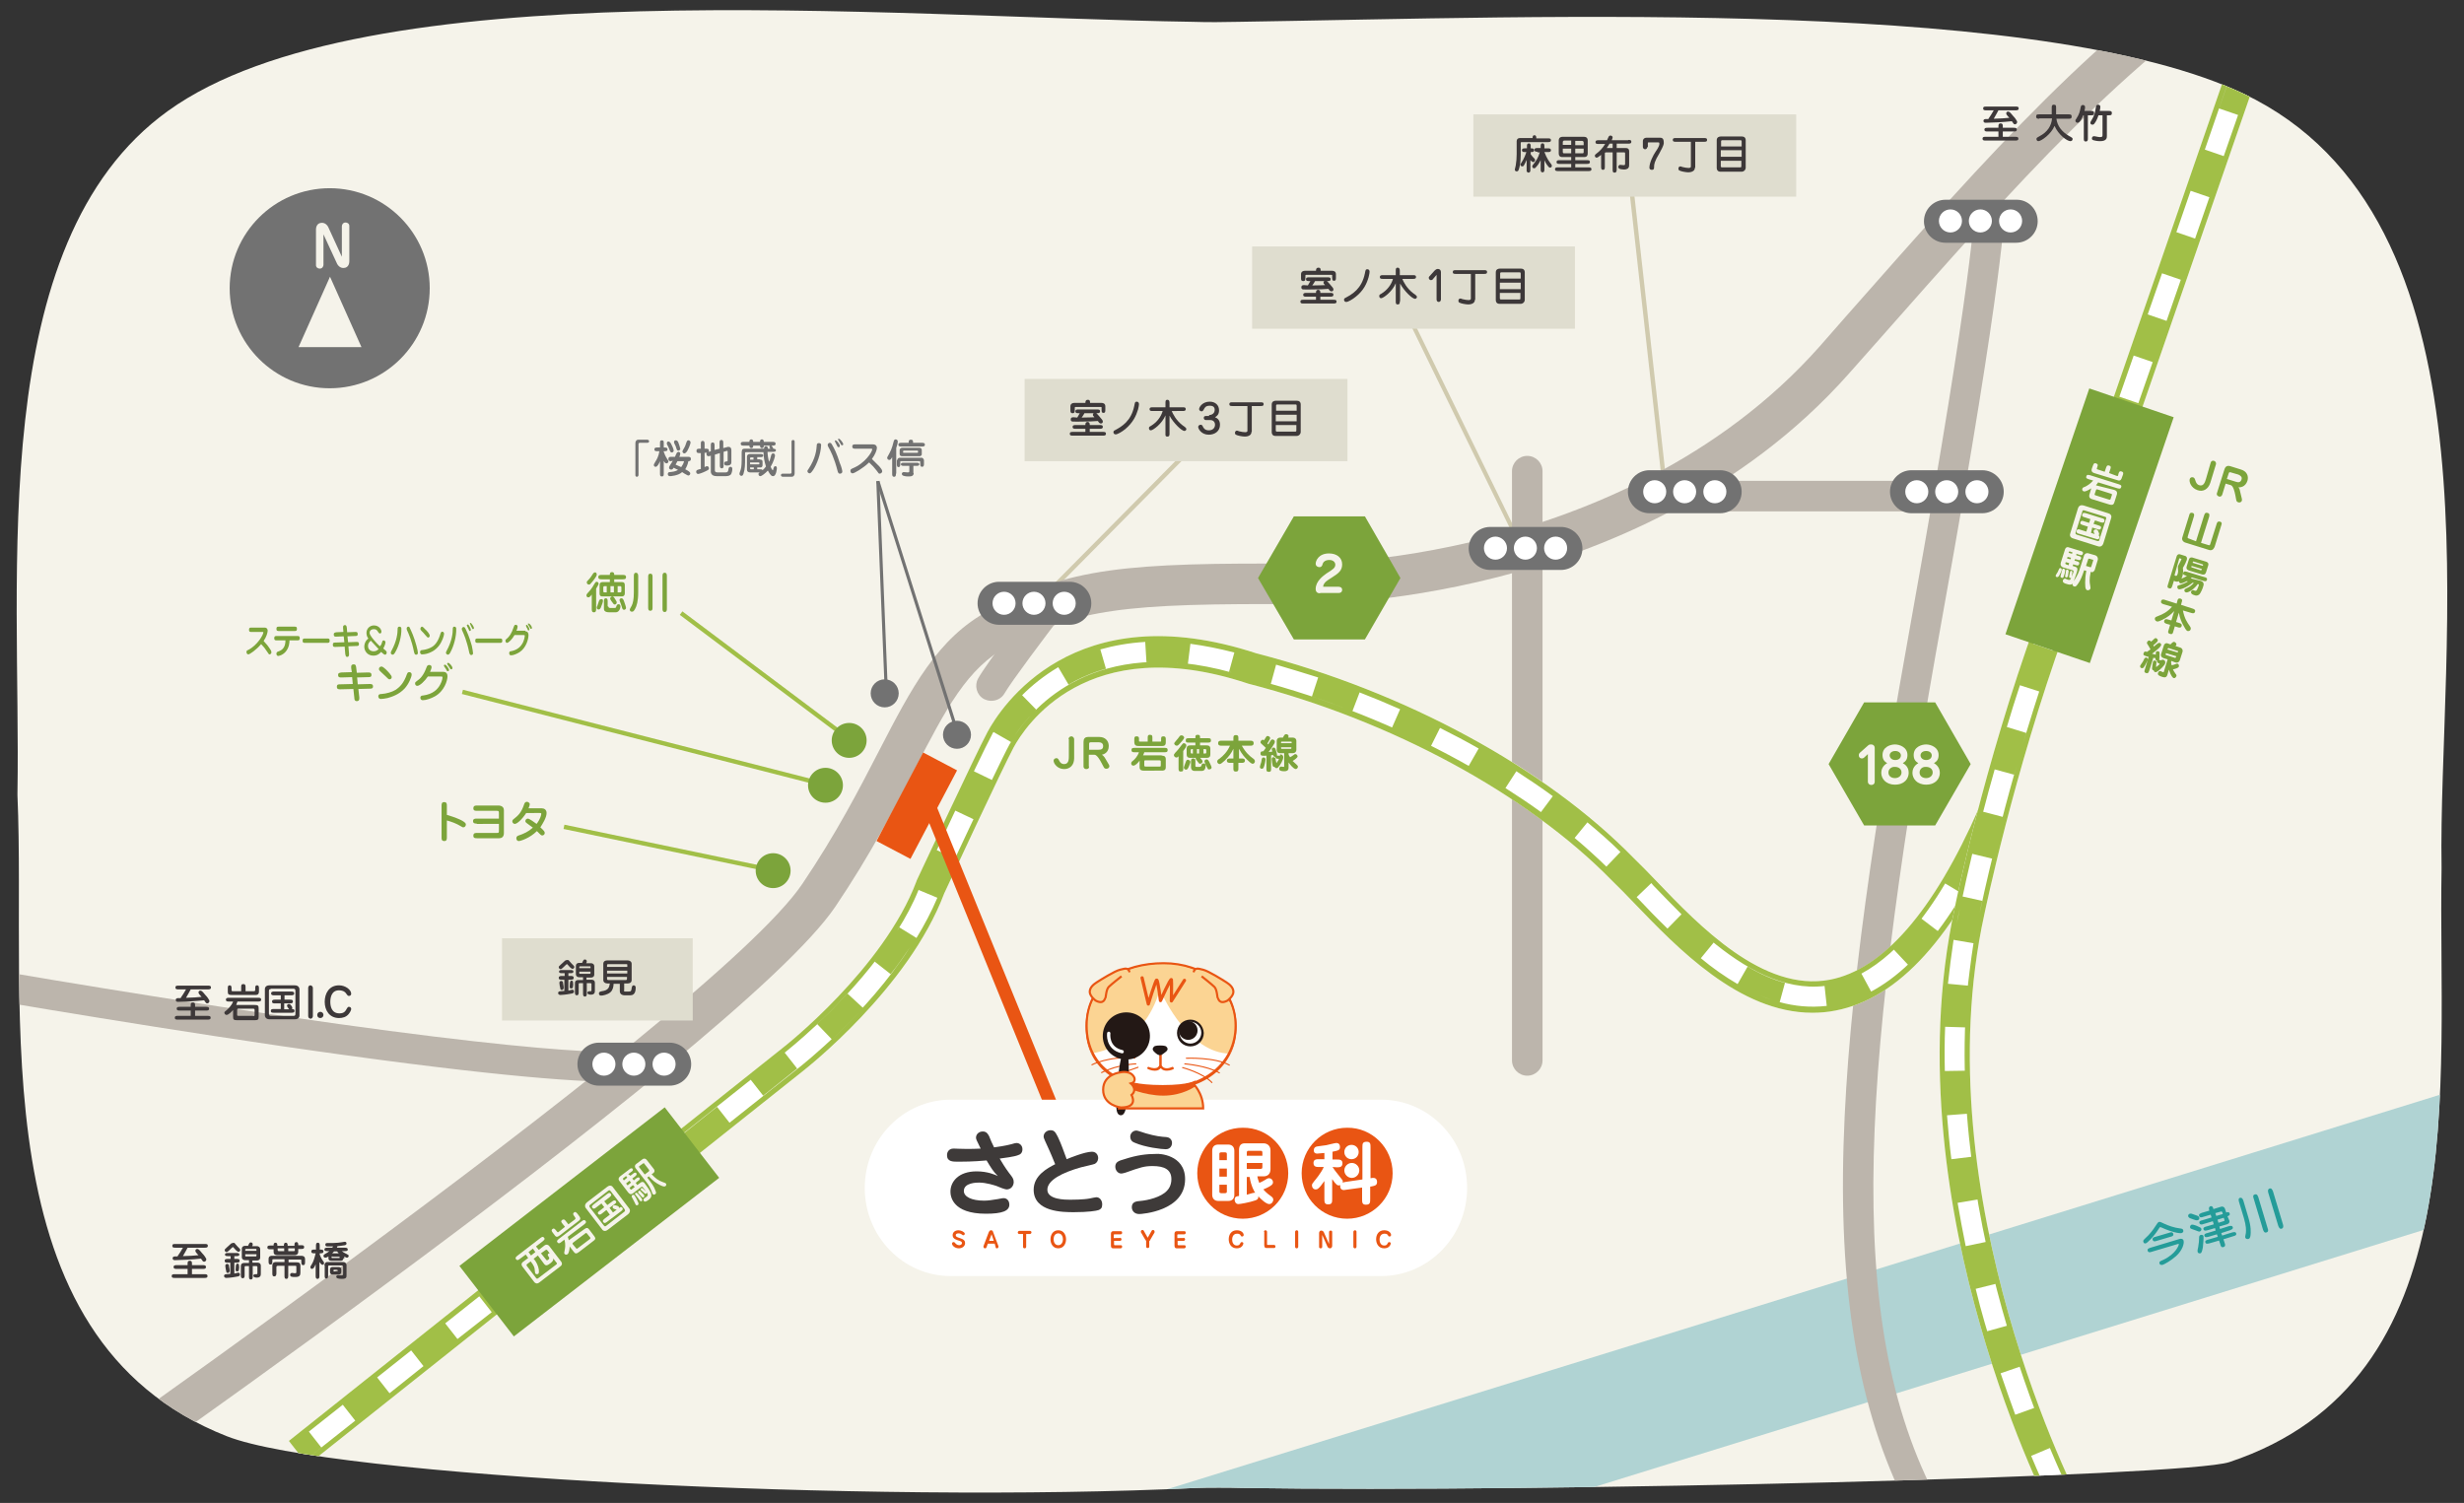 <?xml version="1.0" encoding="utf-8"?>
<!-- Generator: Adobe Illustrator 18.1.1, SVG Export Plug-In . SVG Version: 6.00 Build 0)  -->
<!DOCTYPE svg PUBLIC "-//W3C//DTD SVG 1.1//EN" "http://www.w3.org/Graphics/SVG/1.1/DTD/svg11.dtd">
<svg version="1.1" id="レイヤー_1" xmlns="http://www.w3.org/2000/svg" xmlns:xlink="http://www.w3.org/1999/xlink" x="0px"
	 y="0px" viewBox="0 0 790.7 482.3" enable-background="new 0 0 790.7 482.3" xml:space="preserve">
<rect x="0" y="0" width="790.7" height="482.3" fill="#333333" stroke="none"/>
<g>
	<g>
		<defs>
			<path id="SVGID_3_" d="M783.5,278.8L783.5,278.8c0-0.1,0-0.2,0-0.3c0-0.1,0-0.2,0-0.3h0c-1.2-69.9,20.6-203.7-59.7-246.2
				C660.7-1.3,496,5.5,397.5,7c-2.4,0-4.9,0.1-7.3,0.1c-2.4,0-4.9,0-7.3-0.1C284.3,5.5,117.2-10,53.9,35.6
				C-5.1,78.1,6.8,184.7,5.6,254.6h0c0,0.1,0,0.2,0,0.3c0,0.1,0,0.2,0,0.3h0c3,69.2-12.9,174.2,67.2,205.7
				c33.1,13,206.7,21.7,311,16.6c2.4-0.1,4.9-0.1,7.3-0.1c2.4,0,4.9,0,7.3,0.1c98.5,1.5,302.8-3.6,317-8.3
				C794.5,442.9,782.3,348.7,783.5,278.8z"/>
		</defs>
		<clipPath id="SVGID_1_">
			<use xlink:href="#SVGID_3_"  overflow="visible"/>
		</clipPath>
		<g clip-path="url(#SVGID_1_)">
			<rect x="-74.6" y="-50.1" fill="#F5F3EA" width="1037.1" height="598.7"/>
			<path fill="#D0CAAE" d="M332.8,194.5c-0.2,0-0.4-0.1-0.5-0.2c-0.3-0.3-0.3-0.7,0-1l49.2-49.7c0.3-0.3,0.7-0.3,1,0
				c0.3,0.3,0.3,0.7,0,1l-49.2,49.7C333.2,194.4,333,194.5,332.8,194.5z"/>
			<path fill="#D0CAAE" d="M485.6,170.9c-0.3,0-0.5-0.1-0.6-0.4l-33-67.6c-0.2-0.3,0-0.8,0.3-0.9c0.3-0.2,0.8,0,0.9,0.3l33,67.6
				c0.2,0.3,0,0.8-0.3,0.9C485.8,170.9,485.7,170.9,485.6,170.9z"/>
			<path fill="#D0CAAE" d="M533.7,152.4c-0.4,0-0.7-0.3-0.7-0.6l-10.2-91.3c0-0.4,0.2-0.7,0.6-0.8c0.4,0,0.7,0.2,0.8,0.6l10.2,91.3
				C534.4,152,534.1,152.4,533.7,152.4C533.7,152.4,533.7,152.4,533.7,152.4z"/>
			
				<rect x="99.7" y="437.2" transform="matrix(0.955 -0.296 0.296 0.955 -112.454 171.216)" fill="#B0D3D3" width="819.6" height="39.9"/>
			<path fill="#BCB5AC" d="M-6.6,503.7c-2.1,0-4.1-1-5.3-2.8c-2-2.9-1.3-7,1.7-9c2.4-1.6,238.1-164.4,267.7-208.3
				c10.8-16,18.1-30.1,24.5-42.5c10.5-20.3,18.8-36.4,35.4-45.2c25.7-13.7,43.5-15.4,100.7-15c0.3,0,26.4,0.2,59.8-8.4
				c30.6-7.8,73.7-24.9,106-61.3l8.5-9.7c47.1-53.4,81.2-92,127.1-121.2c3-1.9,7-1,8.9,2c1.9,3,1,7-2,8.9
				C682.1,19.4,648.5,57.4,602,110.1l-8.6,9.7c-34.5,39-80.4,57.1-112.8,65.4c-35,8.9-61.6,8.7-62.7,8.7c-58-0.4-72.1,1.6-94.5,13.5
				c-13,6.9-19.8,20-30,39.7c-6.6,12.7-14.1,27.2-25.3,43.8c-31,46-261.3,205-271.1,211.7C-4.1,503.4-5.3,503.7-6.6,503.7z"/>
			<path fill="#BCB5AC" d="M490.1,345.2c-2.7,0-4.9-2.2-4.9-4.9V151.2c0-2.7,2.2-4.9,4.9-4.9c2.7,0,4.9,2.2,4.9,4.9v189.1
				C495,343,492.8,345.2,490.1,345.2z"/>
			<path fill="#BCB5AC" d="M630.5,164.1H538c-2.7,0-4.9-2.2-4.9-4.9c0-2.7,2.2-4.9,4.9-4.9h92.5c2.7,0,4.9,2.2,4.9,4.9
				C635.4,161.9,633.2,164.1,630.5,164.1z"/>
			<path fill="#BCB5AC" d="M617.8,489c-1.7,0-3.4-0.9-4.3-2.6c-16.4-30.8-23.4-68.6-21.9-119.1c1.4-47.3,9.9-102.8,22.3-171.6
				c19.6-109.1,19.7-128.1,19.7-128.8c0-2.7,2.1-4.9,4.8-4.9c2.6,0,4.9,2.1,4.9,4.7c0,0.7,0.2,19.2-19.9,130.7
				c-25.6,142.4-32.9,225.6-1.4,284.5c1.3,2.4,0.4,5.3-2,6.6C619.3,488.8,618.5,489,617.8,489z"/>
			<path fill="#BCB5AC" d="M198.3,347.2c-15.2,0-45.7-2.4-108.7-11.6c-54.4-8-107.1-17.2-107.6-17.3c-2.6-0.5-4.4-3-3.9-5.6
				c0.5-2.6,3-4.4,5.6-3.9c0.5,0.1,53.1,9.4,107.4,17.3c100.5,14.7,116.3,11.7,118.8,10.4c2.4-1.2,5.3-0.3,6.5,2.1
				c1.2,2.4,0.3,5.3-2.1,6.5C212.6,345.8,209.9,347.2,198.3,347.2z"/>
			<g>
				<path fill="#FFFFFF" d="M637.3,261.3c-0.9-0.6-1.4-1.3-2.1-2.1c-14.6,33.4-31,52-47.9,55.2c-21.4,4.1-42-17.4-55.6-31.6
					c-2.6-2.7-5.1-5.3-7.3-7.4c-28.3-29-73.6-53.5-121-65.7c-58.9-19.4-82.3,17.6-86.4,25.2c-4,7.5-21.9,46-22.7,47.6l-0.1,0.3
					c-10.5,28-42.3,53-42.7,53.3L92.7,462.4l1,1.3l4,5.1l-4-5.1l4,5.1l1,1.3l158.6-126.1c1.4-1.1,34.2-26.8,45.7-57.3
					c1.3-2.8,18.6-40,22.3-46.9c3.5-6.4,23.3-37.6,75-20.5l0.3,0.1c45.9,11.8,89.6,35.4,116.7,63.2l0.1,0.1c2.1,2,4.5,4.5,7.1,7.2
					c13.7,14.2,33.6,35.1,57.1,35.1c2.4,0,4.9-0.2,7.4-0.7c20.3-3.9,38.1-23.5,54.1-59.9C642.7,264,637.3,261.3,637.3,261.3z
					 M615.9,295.8c-0.9,1.2-1.9,2.3-2.8,3.4C614.1,298.1,615,297,615.9,295.8z M564.7,319.4c1.4,0.6,2.9,1.1,4.3,1.6
					C567.5,320.5,566.1,320,564.7,319.4z"/>
				<path fill="#FFFFFF" d="M292.6,303.9c0.6-0.9,1.2-1.9,1.8-2.8C293.8,302.1,293.2,303,292.6,303.9z"/>
				<path fill="#FFFFFF" d="M589.1,322.4c-0.1,0-0.3,0-0.4,0.1c0.3-0.1,0.6-0.1,0.9-0.2C589.4,322.3,589.2,322.4,589.1,322.4z"/>
				<path fill="#FFFFFF" d="M262.6,328.9l4.4,4.7c3.5-3.3,6.9-6.7,10-10.1l-4.7-4.4C269.2,322.5,265.9,325.8,262.6,328.9z"/>
			</g>
			<g>
				<path fill="#A1BF47" d="M641.7,263.6c-14.6,32.9-30.4,51.9-48.3,57.6c2.4-0.8,4.8-1.6,7.1-2.9l-3.3-6.1
					c-1.5,0.8-2.8,1.7-4.4,2.3c6.2-2.3,12.3-6.7,18.2-13c-1.1,1.1-2.2,2.2-3.3,3.2l4.6,4.9c3.2-3.1,6.6-6.6,9.7-10.7l-5.4-4.1
					c-0.2,0.2-0.4,0.5-0.5,0.7c3.7-4.8,7.3-10.3,10.8-16.7c-0.9,1.6-1.8,3.2-2.7,4.7l5.5,3.3c2.3-3.8,4.6-8,6.8-12.4l0.7-13.1
					c-0.9-0.6-1.4-1.3-2.1-2.1c-14.6,33.4-31,52-47.9,55.2c-21.4,4.1-42-17.4-55.6-31.6c-2.6-2.7-5.1-5.3-7.3-7.4
					c-28.3-29-73.6-53.5-121-65.7c-58.9-19.4-82.3,17.6-86.4,25.2c-4,7.5-21.9,46-22.7,47.6l-0.1,0.3c-10.5,28-42.3,53-42.7,53.3
					L92.7,462.4l1,1.3l16.3-12.9l4,5.1l3.4-2.7l-19.7,15.6l5.4-4.3l-4-5.1l-5.4,4.3l4,5.1l1,1.3l158.6-126.1
					c1.4-1.1,34.2-26.8,45.7-57.3c1.3-2.8,18.6-40,22.3-46.9c3.5-6.4,23.3-37.6,75-20.5l0.3,0.1c45.9,11.8,89.5,35.4,116.7,63.2
					l0.1,0.1c2.1,2,4.5,4.5,7.1,7.2c13.7,14.2,33.6,35.1,57.1,35.1c2.4,0,4.9-0.2,7.4-0.7c20.3-3.9,38.1-23.5,54.1-59.9
					C642.7,264,642.2,263.8,641.7,263.6z M615.9,295.8c-0.9,1.2-1.9,2.3-2.8,3.4C614.1,298.1,615,297,615.9,295.8z M146.8,429.7
					l-4-5.1l-10.9,8.7l4,5.1l-10.9,8.7l-4-5.1l-8,6.4l40.8-32.4l4,5.1l6.5-5.1L146.8,429.7z M256.4,342.6l-22.3,17.7l-4-5.1
					l-10.9,8.7l4,5.1l-54.6,43.4l-4-5.1l-6.2,4.9l17.1-13.6l4,5.1l10.9-8.7l-4-5.1l10.9-8.7l4,5.1l10.9-8.7l-4-5.1l32.7-26l4,5.1
					l10.9-8.7l-4-5.1l0.5-0.4c0.2-0.2,16.2-12.7,29.4-30.1c-0.3,0.4-0.7,0.9-1,1.3l5.1,4c2.3-2.9,4.3-5.8,6.2-8.6
					C278,325.7,257.5,341.7,256.4,342.6z M294.1,301l-5.5-3.4c-0.2,0.4-0.5,0.8-0.7,1.1c2.7-4.2,5.1-8.7,6.9-13.2c0,0,0,0.1,0,0.1
					l6,2.5C298.9,292.6,296.6,296.9,294.1,301z M324,238.8c-1.1,2-3.2,6.3-5.7,11.5l-5.8-2.8c-1.9,3.9-3.9,8.3-6,12.6l5.9,2.8
					c0.2-0.4,0.3-0.7,0.5-1.1c-5.4,11.4-10.7,22.8-11.2,24c0,0,0,0.1,0,0.1c0,0,0-0.1,0-0.1c0.3-0.7,2.2-4.8,4.8-10.3l-5.9-2.7
					c-2.9,6.1-4.9,10.5-4.9,10.5l-0.1,0.2l0.1-0.2c0.8-1.6,18.6-40.1,22.6-47.5c0.1-0.3,0.3-0.6,0.5-0.9l5.6,3.2c0,0,0,0,0,0
					C324.3,238.3,324.2,238.6,324,238.8z M395.2,215.8c-43.8-12.1-63.7,11.2-69.7,20.5c1.5-2.4,3.8-5.4,7-8.6l-4.5-4.6
					c3.1-3.1,6.9-6.2,11.6-9l3.3,5.6c3.7-2.2,7.8-3.9,12-5.1l-1.8-6.2c4.3-1.2,9.1-2.1,14.4-2.4l0.4,6.5c4.3-0.2,8.7-0.1,13.3,0.5
					l0.8-6.4c4.4,0.6,9.1,1.5,14.1,2.8l-1.7,6.2C394.7,215.6,394.9,215.7,395.2,215.8z M472.4,246.4c-19.9-11.4-42.4-20.8-65.5-27.2
					c0.3,0.1,0.6,0.2,0.9,0.3l1.7-6.2c4.5,1.3,9,2.7,13.5,4.1l-2,6.1c4.3,1.4,8.7,3,13,4.7l2.3-6c4.4,1.7,8.7,3.5,13,5.4l-2.6,5.9
					c4.2,1.9,8.4,3.8,12.5,5.9l2.9-5.8c4.2,2.1,8.4,4.3,12.4,6.6l-3.2,5.6C471.7,246,472,246.2,472.4,246.4z M494.5,260.6
					c-3.7-2.7-7.5-5.2-11.4-7.7l3.5-5.4c4,2.6,7.9,5.2,11.7,8L494.5,260.6z M515.5,278.1c0.1,0.1,0.2,0.2,0.3,0.3
					c-3.3-3.2-6.8-6.4-10.5-9.5l4.1-5c3.7,3.1,7.3,6.2,10.6,9.5L515.5,278.1z M539.6,293.4l-4.5,4.6c-3.4-3.3-6.5-6.5-9.3-9.5
					c-0.4-0.4-0.8-0.8-1.2-1.2c0.2,0.2,0.4,0.4,0.6,0.6l4.7-4.5c0.2,0.2,0.4,0.4,0.5,0.6c3,3.1,6.3,6.5,9.8,10
					C540.1,293.8,539.9,293.6,539.6,293.4z M564.7,319.4c1.4,0.6,2.9,1.1,4.3,1.6C567.5,320.5,566.1,320,564.7,319.4z M571.1,321.6
					l1.7-6.2c-3.9-1-7.9-2.8-12-5.2l-3.2,5.6c-4.1-2.4-8.1-5.2-11.8-8.3l4.1-5c-0.4-0.3-0.8-0.7-1.2-1c10.9,9.1,23.6,16.5,36.9,14.9
					c0,0-0.1,0-0.1,0l0.7,6.4C580.9,323.4,575.9,322.9,571.1,321.6z"/>
				<path fill="#A1BF47" d="M292.6,303.9c0.6-0.9,1.2-1.9,1.8-2.8C293.8,302.1,293.2,303,292.6,303.9z"/>
				<path fill="#A1BF47" d="M589.1,322.4c-0.1,0-0.3,0-0.4,0.1c0.3-0.1,0.6-0.1,0.9-0.2C589.4,322.3,589.2,322.4,589.1,322.4z"/>
				<path fill="#A1BF47" d="M262.2,328.6l4.8,5c3.5-3.3,6.9-6.7,10-10.1l-5.1-4.7C268.8,322.2,265.6,325.4,262.2,328.6z"/>
			</g>
			<path fill="#FFFFFF" d="M636.8,293.3c0.1-0.4,9.3-45,25.8-90.7l68.5-198l-1.5-0.5L726.5,3l-4.6-1.6l-68.5,198
				c-16.8,46.3-26.1,91.5-26.1,91.9c-10.8,49.3-1.6,100,8.1,133.8c10.4,36.5,23.2,61.1,23.8,62.1l1.4-0.8c0,0-0.1-0.1-0.1-0.2
				c0.1,0.1,0.1,0.2,0.1,0.2l0,0l5.7-3c0,0-0.5-0.9,0,0l1.4-0.8C667.2,481.8,616.8,384.2,636.8,293.3z M641.6,440
				c-0.6-1.8-1.2-3.7-1.8-5.6C640.4,436.3,641,438.2,641.6,440z M635.2,293c0,0,0-0.1,0-0.1C635.2,293,635.2,293,635.2,293z
				 M628.9,291.7C628.9,291.7,628.9,291.7,628.9,291.7C628.9,291.7,628.9,291.7,628.9,291.7c-0.3,1.6-0.7,3.1-1,4.7
				C628.2,294.8,628.5,293.2,628.9,291.7z"/>
			<path fill="#A1BF47" d="M636.8,293.3c0.1-0.4,9.3-45,25.8-90.7l68.5-198l-1.5-0.5L726.5,3l-4.6-1.6l-68.5,198
				c-16.8,46.3-26.1,91.5-26.1,91.9c-10.8,49.3-1.6,100,8.1,133.8c10.4,36.5,23.2,61.1,23.8,62.1l1.4-0.8c0,0-0.1-0.1-0.1-0.2
				c0.1,0.1,0.1,0.2,0.1,0.2l0,0l5.7-3c0,0-0.6-2.3-2.4-6.2l-6.4,2.9c-1.5-3.2-3.5-7.6-5.7-12.9l6.2-2.6c-1.8-4.2-3.3-8.5-4.9-12.9
				l-6.4,2.3c-1.5-4.1-3.1-8.6-4.7-13.3l6.4-2.2c-1.5-4.4-2.9-8.7-4.2-13.1l-6.5,1.8c-0.3-0.9-0.5-1.8-0.8-2.7
				c-1-3.5-2-7.1-2.9-10.9l6.8-1.7c-1.1-4.5-2.3-9-3.3-13.4l-6.7,1.4c-0.9-4.5-1.8-9.1-2.6-13.9l6.6-1.1c-0.8-4.6-1.4-9.2-2-13.7
				l-6.6,0.8c-0.6-4.6-1-9.3-1.4-14.1l6.6-0.5c-0.3-4.6-0.6-9.3-0.7-13.8l-6.6,0.1c-0.1-4.7-0.1-9.4,0.1-14.2l6.5,0.2
				c0.1-3.5,0.2-7,0.5-10.5c-6.8,82.9,34.5,163.1,35,163.9l1.4-0.8C667.2,481.8,616.8,384.2,636.8,293.3z M641.6,440
				c-0.6-1.8-1.2-3.7-1.8-5.6C640.4,436.3,641,438.2,641.6,440z M677,155.8l-6.1-2.1l4.6-13.2l6.1,2.1L677,155.8z M693.8,87.7
				l6.1,2.1l4.6-13.2l-6.1-2.1L723.4,2l-2.2,6.5l6.1,2.1l-4.5,13.1l-6.1-2.1l-4.6,13.2l6.1,2.1l-4.6,13.2l-6.1-2.1l-4.6,13.2
				l6.1,2.1l-15,43.3l1.3-3.6l-6.1-2.1L693.8,87.7z M690.8,116.2l-4.6,13.2l-6.1-2.1l4.6-13.2L690.8,116.2z M654.9,200l2.3-6.6
				l6.1,2.1l4.6-13.2l-6.1-2.1l4.6-13.2l6.1,2.1l1.2-3.6L661,202.1c-0.9,2.4-1.7,4.9-2.6,7.3c0.1-0.2,0.2-0.5,0.2-0.7l-6.1-2.1
				C653.4,204.4,654.1,202.2,654.9,200z M632.9,274l6.6,1.6c1.1-4.4,2.2-8.9,3.4-13.4l-6.5-1.7c1.1-4.2,2.3-8.8,3.7-13.6l6.2,1.7
				c1.3-4.5,2.6-9,3.9-13.4l-6.2-1.9c1.3-4.4,2.7-8.9,4.2-13.4l6.2,2c0.1-0.4,0.3-0.9,0.4-1.3c-12.2,37.4-19,69.9-19.5,72.3
				c0.1-0.4,0.3-1.7,0.8-3.8l-6.3-1.4C630.4,284.7,631.5,279.9,632.9,274z M635.2,293c0,0,0-0.1,0-0.1
				C635.2,293,635.2,293,635.2,293z M628.9,291.7C628.9,291.7,628.9,291.7,628.9,291.7C628.9,291.7,628.9,291.7,628.9,291.7
				c-0.3,1.6-0.7,3.1-1,4.7C628.2,294.8,628.5,293.2,628.9,291.7z M625.1,315.7c0.5-4.7,1.1-9.4,1.8-14.1l6.4,1.1
				c0-0.2,0.1-0.5,0.1-0.7c-0.9,5.5-2,15-1.9,14.3L625.1,315.7z"/>
			<circle fill="#727272" cx="283.9" cy="222.5" r="4.5"/>
			<circle fill="#727272" cx="307.1" cy="235.8" r="4.5"/>
			<path fill="#BCB5AC" d="M318.1,224.9c-0.8,0-1.6-0.2-2.4-0.6c-2.3-1.3-3.1-4.3-1.8-6.6c3-5.3,17-23.6,18.6-25.6
				c1.6-2.1,4.7-2.5,6.8-0.9c2.1,1.6,2.5,4.7,0.9,6.8c-4.2,5.5-15.6,20.6-17.9,24.6C321.4,224.1,319.8,224.9,318.1,224.9z"/>
			<g>
				<path fill="#727272" d="M350.2,193.6c0,3.8-3.1,6.9-6.9,6.9h-22.7c-3.8,0-6.9-3.1-6.9-6.9l0,0c0-3.8,3.1-6.9,6.9-6.9h22.7
					C347.1,186.7,350.2,189.8,350.2,193.6L350.2,193.6z"/>
				<circle fill="#FFFFFF" cx="322.2" cy="193.6" r="3.7"/>
				<circle fill="#FFFFFF" cx="331.8" cy="193.6" r="3.7"/>
				<circle fill="#FFFFFF" cx="341.5" cy="193.6" r="3.7"/>
			</g>
			<g>
				<path fill="#727272" d="M507.8,176c0,3.8-3.1,6.9-6.9,6.9h-22.7c-3.8,0-6.9-3.1-6.9-6.9l0,0c0-3.8,3.1-6.9,6.9-6.9h22.7
					C504.7,169.1,507.8,172.2,507.8,176L507.8,176z"/>
				<path fill="#FFFFFF" d="M483.6,175.9c0,2.1-1.7,3.7-3.7,3.7c-2.1,0-3.7-1.7-3.7-3.7c0-2.1,1.7-3.7,3.7-3.7
					C481.9,172.2,483.6,173.9,483.6,175.9z"/>
				<circle fill="#FFFFFF" cx="489.5" cy="175.9" r="3.7"/>
				<circle fill="#FFFFFF" cx="499.2" cy="175.9" r="3.7"/>
			</g>
			<g>
				<path fill="#727272" d="M558.9,157.8c0,3.8-3.1,6.9-6.9,6.9h-22.7c-3.8,0-6.9-3.1-6.9-6.9l0,0c0-3.8,3.1-6.9,6.9-6.9H552
					C555.8,150.9,558.9,154,558.9,157.8L558.9,157.8z"/>
				<circle fill="#FFFFFF" cx="531" cy="157.8" r="3.7"/>
				<circle fill="#FFFFFF" cx="540.6" cy="157.8" r="3.7"/>
				<circle fill="#FFFFFF" cx="550.3" cy="157.8" r="3.7"/>
			</g>
			<g>
				<path fill="#727272" d="M643,157.8c0,3.8-3.1,6.9-6.9,6.9h-22.7c-3.8,0-6.9-3.1-6.9-6.9l0,0c0-3.8,3.1-6.9,6.9-6.9h22.7
					C639.9,150.9,643,154,643,157.8L643,157.8z"/>
				<circle fill="#FFFFFF" cx="615.1" cy="157.8" r="3.7"/>
				<circle fill="#FFFFFF" cx="624.7" cy="157.8" r="3.7"/>
				<circle fill="#FFFFFF" cx="634.4" cy="157.8" r="3.7"/>
			</g>
			<g>
				<path fill="#727272" d="M653.9,71c0,3.8-3.1,6.9-6.9,6.9h-22.7c-3.8,0-6.9-3.1-6.9-6.9l0,0c0-3.8,3.1-6.9,6.9-6.9h22.7
					C650.8,64,653.9,67.1,653.9,71L653.9,71z"/>
				<path fill="#FFFFFF" d="M629.6,70.9c0,2.1-1.7,3.7-3.7,3.7c-2.1,0-3.7-1.7-3.7-3.7c0-2.1,1.7-3.7,3.7-3.7
					C628,67.2,629.6,68.9,629.6,70.9z"/>
				<circle fill="#FFFFFF" cx="635.5" cy="70.9" r="3.7"/>
				<circle fill="#FFFFFF" cx="645.2" cy="70.9" r="3.7"/>
			</g>
			<g>
				<path fill="#727272" d="M221.8,341.5c0,3.8-3.1,6.9-6.9,6.9h-22.7c-3.8,0-6.9-3.1-6.9-6.9l0,0c0-3.8,3.1-6.9,6.9-6.9h22.7
					C218.7,334.6,221.8,337.7,221.8,341.5L221.8,341.5z"/>
				<circle fill="#FFFFFF" cx="193.8" cy="341.5" r="3.7"/>
				<circle fill="#FFFFFF" cx="203.4" cy="341.5" r="3.7"/>
				<circle fill="#FFFFFF" cx="213.1" cy="341.5" r="3.7"/>
			</g>
			
				<rect x="656" y="126.7" transform="matrix(0.947 0.323 -0.323 0.947 90.146 -207.219)" fill="#7CA43B" width="28.6" height="83.3"/>
			
				<rect x="174.6" y="350.6" transform="matrix(0.611 0.791 -0.791 0.611 383.958 3.027)" fill="#7CA43B" width="28.6" height="83.3"/>
			<polygon fill="#7CA43B" points="415.2,205.2 403.7,185.5 415.2,165.7 438,165.7 449.4,185.5 438,205.2 			"/>
			<polygon fill="#7CA43B" points="598.2,264.9 586.8,245.2 598.2,225.4 621,225.4 632.4,245.2 621,264.9 			"/>
			<rect x="328.8" y="121.6" fill="#DFDDCF" width="103.6" height="26.4"/>
			<rect x="472.8" y="36.7" fill="#DFDDCF" width="103.6" height="26.4"/>
			<rect x="401.8" y="79.1" fill="#DFDDCF" width="103.6" height="26.4"/>
			<rect x="161.1" y="301.1" fill="#DFDDCF" width="61.2" height="26.4"/>
		</g>
		
			<rect x="180.1" y="271.6" transform="matrix(0.979 0.204 -0.204 0.979 60.212 -37.985)" clip-path="url(#SVGID_1_)" fill="#A1BF47" width="67.5" height="1.4"/>
		
			<rect x="211.7" y="216.3" transform="matrix(0.8 0.6 -0.6 0.8 179.403 -103.866)" clip-path="url(#SVGID_1_)" fill="#A1BF47" width="67.5" height="1.4"/>
		
			<rect x="146.4" y="236.1" transform="matrix(0.969 0.248 -0.248 0.969 65.257 -43.735)" clip-path="url(#SVGID_1_)" fill="#A1BF47" width="119.2" height="1.4"/>
		<circle clip-path="url(#SVGID_1_)" fill="#7CA43B" cx="272.5" cy="237.6" r="5.6"/>
		<circle clip-path="url(#SVGID_1_)" fill="#7CA43B" cx="264.9" cy="252" r="5.6"/>
		<circle clip-path="url(#SVGID_1_)" fill="#7CA43B" cx="248.1" cy="279.4" r="5.6"/>
	</g>
	<g>
		<path fill="#727272" d="M105.8,60.4c-17.7,0-32.1,14.4-32.1,32.1s14.4,32.1,32.1,32.1c17.7,0,32.1-14.4,32.1-32.1
			S123.5,60.4,105.8,60.4z M95.8,111.4l10.1-22.6l10.1,22.6H95.8z"/>
		<g>
			<path fill="#F5F3EA" d="M103.8,75.2V85c0,0.4-0.3,1.2-1.2,1.2c-0.6,0-1.2-0.4-1.2-1.1V73.6c0-0.5,0.2-2.1,1.9-2.1
				c1,0,1.7,0.7,2,1.3l4.4,9.6v-9.8c0-0.4,0.3-1.2,1.2-1.2c0.6,0,1.2,0.4,1.2,1.1v11.4c0,0.5-0.2,2.1-1.9,2.1c-1,0-1.7-0.7-2-1.3
				L103.8,75.2z"/>
		</g>
	</g>
	<g>
		<path fill="#F5F3EA" d="M598.1,243.2c-0.2,0.1-0.4,0.2-0.6,0.2c-0.6,0-1-0.4-1-1c0-0.4,0.1-0.6,0.4-0.9l2.6-2.3
			c0.3-0.3,0.7-0.3,0.9-0.3c0.9,0,1.2,0.6,1.2,1.1v10.8c0,1-0.8,1.1-1.1,1.1c-0.6,0-1.1-0.4-1.1-1.1V242L598.1,243.2z"/>
		<path fill="#F5F3EA" d="M612.5,248c0,1.8-1.3,3.8-4.4,3.8c-3,0-4.4-2-4.4-3.8c0-0.8,0.3-2.2,1.9-3.1c-0.6-0.4-1.5-0.9-1.5-2.6
			c0-2.6,2.5-3.4,4-3.4c1.5,0,4,0.9,4,3.4c0,1.7-0.9,2.2-1.5,2.6C612.3,245.8,612.5,247.2,612.5,248z M606,247.9
			c0,1.2,1,1.8,2.1,1.8c1.1,0,2.1-0.7,2.1-1.8c0-1.2-1-1.8-2.1-1.8C607.1,246,606,246.7,606,247.9z M608.2,241
			c-1.2,0-1.8,0.7-1.8,1.4c0,0.7,0.6,1.5,1.8,1.5c1.2,0,1.8-0.7,1.8-1.5C610,241.7,609.3,241,608.2,241z"/>
		<path fill="#F5F3EA" d="M622.5,248c0,1.8-1.3,3.8-4.4,3.8c-3,0-4.4-2-4.4-3.8c0-0.8,0.3-2.2,1.9-3.1c-0.6-0.4-1.5-0.9-1.5-2.6
			c0-2.6,2.5-3.4,4-3.4c1.5,0,4,0.9,4,3.4c0,1.7-0.9,2.2-1.5,2.6C622.2,245.8,622.5,247.2,622.5,248z M616,247.9
			c0,1.2,1,1.8,2.1,1.8s2.1-0.7,2.1-1.8c0-1.2-1-1.8-2.1-1.8C617,246,616,246.7,616,247.9z M618.1,241c-1.2,0-1.8,0.7-1.8,1.4
			c0,0.7,0.6,1.5,1.8,1.5c1.2,0,1.8-0.7,1.8-1.5C619.9,241.7,619.3,241,618.1,241z"/>
	</g>
	<g>
		<path fill="#F5F3EA" d="M423.6,190.4c-0.7,0-1.4-0.3-1.4-1.4c0-2.5,2.4-4.2,3.5-5c2.1-1.3,2.8-1.8,2.8-2.8c0-0.7-0.6-1.5-1.9-1.5
			c-1.7,0-2.1,1-2.2,1.4c-0.1,0.4-0.3,0.9-1,0.9c-0.6,0-1.2-0.4-1.2-1.1c0-0.9,0.9-3.3,4.3-3.3c2.4,0,4.2,1.3,4.2,3.5
			c0,1.9-1,2.8-3.4,4.3c-1.8,1.1-2,1.4-2.3,1.8c-0.3,0.4-0.4,0.9-0.4,1c0,0.1,0.1,0.1,0.1,0.1h4.8c0.2,0,1.2,0,1.2,1
			c0,0.3-0.1,1-1.2,1H423.6z"/>
	</g>
	<g>
		<path fill="#3D3839" d="M646.2,41c0.4,0,1,0,1,0.6c0,0.6-0.6,0.6-1,0.6h-3.5v1.7h4c0.7,0,1,0.1,1,0.6c0,0.6-0.6,0.6-1,0.6h-9.5
			c-0.5,0-1,0-1-0.6c0-0.6,0.5-0.6,1-0.6h4.1v-1.7h-3.5c-0.4,0-1,0-1-0.6c0-0.6,0.6-0.6,1-0.6h3.5v-0.4c0-0.5,0-1,0.7-1
			c0.7,0,0.7,0.5,0.7,1V41H646.2z M638.1,38.1c0.8-1.2,0.9-1.3,1.7-2.7h-2.4c-0.5,0-1,0-1-0.6c0-0.5,0.2-0.6,1-0.6h9.4
			c0.5,0,1,0,1,0.6c0,0.6-0.6,0.6-1,0.6h-5.5c-0.1,0.2-0.9,1.7-1.5,2.7c2.6-0.1,3.1-0.1,5-0.3c-0.1-0.1-0.7-0.7-0.8-0.9
			c-0.1-0.2-0.2-0.3-0.2-0.5c0-0.3,0.2-0.6,0.6-0.6c0.4,0,0.7,0.3,1.6,1.4c0.7,0.7,1.1,1.4,1.2,1.6c0.1,0.1,0.1,0.2,0.1,0.4
			c0,0.5-0.5,0.7-0.7,0.7c-0.2,0-0.4-0.1-0.5-0.3c-0.1-0.1-0.4-0.6-0.5-0.7c-2.6,0.3-6.8,0.5-8.4,0.5c-0.3,0-0.7-0.1-0.7-0.6
			c0-0.6,0.6-0.6,0.8-0.6H638.1z"/>
		<path fill="#3D3839" d="M654.4,38.1c-0.5,0-1,0-1-0.7c0-0.7,0.4-0.7,1-0.7h4v-2.1c0-0.5,0-1,0.7-1c0.7,0,0.7,0.4,0.7,1v2.1h4
			c0.5,0,1,0,1,0.7c0,0.7-0.4,0.7-1,0.7h-3.9c0.3,2.4,1.8,4.2,4,5.5c1.1,0.6,1.2,0.7,1.2,1c0,0.5-0.4,0.7-0.7,0.7
			c-1.1,0-3.9-2.1-5.1-4.9c-1.1,2.7-4.3,4.9-5.2,4.9c-0.4,0-0.6-0.4-0.6-0.7c0-0.4,0.3-0.5,1-0.9c2.5-1.3,3.8-3.3,4-5.7H654.4z"/>
		<path fill="#3D3839" d="M670,44.4c0,0.5,0,1-0.7,1c-0.6,0-0.6-0.5-0.6-1V37h-0.2c-0.3,0.7-1,2.4-1.8,2.4c-0.4,0-0.7-0.3-0.7-0.7
			c0-0.2,0-0.2,0.3-0.6c1-1.6,1.1-2.2,1.4-3.7c0.1-0.3,0.1-0.7,0.7-0.7c0.1,0,0.7,0,0.7,0.7c0,0.2,0,0.5-0.2,1.2h2.1
			c0.5,0,1,0,1,0.7c0,0.7-0.4,0.7-1,0.7h-1V44.4z M676.1,43.6c0,0.6,0,1.7-2.2,1.7c-0.9,0-1.8-0.2-2.1-0.3c-0.4-0.1-0.5-0.3-0.5-0.6
			c0-0.3,0.2-0.7,0.7-0.7c0.2,0,1,0.2,1.1,0.2c0.2,0,0.4,0.1,0.7,0.1c0.9,0,0.9-0.2,0.9-0.7V37h-1.3c-0.4,1.3-1,2.3-1.2,2.5
			c-0.3,0.5-0.5,0.5-0.8,0.5c-0.4,0-0.6-0.3-0.6-0.6c0-0.2,0.1-0.4,0.3-0.7c1.1-1.7,1.2-2.7,1.5-4.4c0-0.2,0.1-0.7,0.7-0.7
			c0.2,0,0.7,0.1,0.7,0.7c0,0.4-0.1,0.9-0.2,1.3h2.9c0.5,0,1,0,1,0.7c0,0.7-0.4,0.7-1,0.7h-0.6V43.6z"/>
	</g>
	<g>
		<path fill="#3D3839" d="M65.1,406c0.4,0,1,0,1,0.6c0,0.6-0.6,0.6-1,0.6h-3.5v1.7h4c0.7,0,1,0.1,1,0.6c0,0.6-0.6,0.6-1,0.6h-9.5
			c-0.5,0-1,0-1-0.6c0-0.6,0.5-0.6,1-0.6h4.1v-1.7h-3.5c-0.4,0-1,0-1-0.6c0-0.6,0.6-0.6,1-0.6h3.5v-0.4c0-0.5,0-1,0.7-1
			c0.7,0,0.7,0.5,0.7,1v0.4H65.1z M57,403.1c0.8-1.2,0.9-1.3,1.7-2.7h-2.4c-0.5,0-1,0-1-0.6c0-0.5,0.2-0.6,1-0.6h9.4
			c0.5,0,1,0,1,0.6c0,0.6-0.6,0.6-1,0.6h-5.5c-0.1,0.2-0.9,1.7-1.5,2.7c2.6-0.1,3.1-0.1,5-0.3c-0.1-0.1-0.7-0.7-0.8-0.9
			c-0.1-0.2-0.2-0.3-0.2-0.5c0-0.3,0.2-0.6,0.6-0.6c0.4,0,0.7,0.3,1.6,1.4c0.7,0.7,1.1,1.4,1.2,1.6c0.1,0.1,0.1,0.2,0.1,0.4
			c0,0.5-0.5,0.7-0.7,0.7s-0.4-0.1-0.5-0.3c-0.1-0.1-0.4-0.6-0.5-0.7c-2.6,0.3-6.8,0.5-8.4,0.5c-0.3,0-0.7-0.1-0.7-0.6
			c0-0.6,0.6-0.6,0.8-0.6H57z"/>
		<path fill="#3D3839" d="M74,405.2h-0.9c-0.5,0-1,0-1-0.6c0-0.6,0.6-0.6,1-0.6H74v-0.9h-0.8c-0.5,0-1,0-1-0.5c0-0.5,0.5-0.5,1-0.5
			h2.6c0.5,0,1,0,1,0.5c0,0.5-0.5,0.5-1,0.5h-0.6v0.9h0.7c0.5,0,1,0,1,0.6c0,0.6-0.6,0.6-1,0.6h-0.7v3.5c0.2,0,1.1-0.3,1.2-0.3
			c0.4,0,0.6,0.3,0.6,0.6c0,0.5-0.4,0.6-1.1,0.7c-1.5,0.3-3,0.4-3.3,0.4c-0.4,0-0.7-0.3-0.7-0.6c0-0.6,0.6-0.6,0.8-0.6
			c0.4,0,1-0.1,1.2-0.1V405.2z M75.5,399.2c0.5,0.6,0.9,1,1.3,1.4c0.2,0.2,0.3,0.3,0.3,0.5c0,0.3-0.2,0.6-0.6,0.6
			c-0.4,0-1.2-0.9-1.6-1.4c-0.1-0.1-0.1-0.1-0.2-0.1c-0.1,0-0.9,0.8-1,0.9c-0.7,0.7-0.9,0.7-1,0.7c-0.3,0-0.6-0.3-0.6-0.6
			c0-0.3,0.1-0.3,0.7-0.9c0.3-0.2,0.6-0.6,1.2-1.1c0.1-0.1,0.3-0.3,0.7-0.3C75.1,398.7,75.3,398.9,75.5,399.2z M73.1,408.5
			c-0.4,0-0.5-0.3-0.5-0.5c-0.1-0.2-0.3-1.6-0.3-1.8c0-0.3,0.2-0.6,0.6-0.6c0.5,0,0.6,0.4,0.6,0.8c0.1,0.4,0.2,1.2,0.2,1.4
			C73.6,408.2,73.5,408.5,73.1,408.5z M76.6,407.8c-0.1,0.1-0.3,0.2-0.5,0.2c-0.1,0-0.5,0-0.5-0.5c0-0.1,0.1-1.2,0.1-1.4
			c0.1-0.6,0.5-0.6,0.5-0.6c0.5,0,0.5,0.5,0.5,0.8C76.8,406.4,76.7,407.5,76.6,407.8z M79.8,404.4h-1.2c-0.3,0-1-0.2-1-1v-2.6
			c0-0.8,0.6-1,1-1h1c0.4-0.9,0.5-1.1,0.9-1.1c0.3,0,0.6,0.2,0.6,0.6c0,0.2,0,0.3-0.2,0.6h1.6c0.3,0,1,0.2,1,1v2.6c0,0.8-0.6,1-1,1
			h-1.5v0.7h1.7c0.1,0,1,0,1,1v2.4c0,0.6,0,1.4-1.3,1.4c-0.4,0-1.1-0.1-1.1-0.6c0-0.1,0.1-0.5,0.5-0.5c0.1,0,0.4,0,0.5,0
			c0.2,0,0.3-0.1,0.3-0.3v-2c0-0.2-0.1-0.3-0.3-0.3h-1.2v3.3c0,0.4,0,1-0.6,1c-0.6,0-0.6-0.6-0.6-1v-3.3h-1.1
			c-0.3,0-0.3,0.2-0.3,0.3v2.6c0,0.4,0,1-0.6,1c-0.6,0-0.6-0.6-0.6-1v-2.9c0-0.8,0.6-1,1-1h1.6V404.4z M78.7,401.4h3.6V401
			c0-0.2-0.1-0.2-0.2-0.2h-3.2c-0.1,0-0.2,0.1-0.2,0.2V401.4z M82.3,402.5h-3.6v0.5c0,0.2,0.1,0.2,0.2,0.2h3.2
			c0.1,0,0.2-0.1,0.2-0.2V402.5z"/>
		<path fill="#3D3839" d="M94.5,399.5c0-0.3,0-0.9,0.6-0.9c0.6,0,0.6,0.6,0.6,0.8v0.2h0.9c0.5,0,1,0,1,0.6c0,0.6-0.5,0.6-1,0.6h-0.9
			v0.9c0,0.9-0.7,1.1-1.1,1.1h-5.5c-1.2,0-1.3-0.6-1.3-1.2v-0.7h-1c-0.5,0-1,0-1-0.6c0-0.6,0.5-0.6,1-0.6h1c0-0.4,0-0.9,0.6-0.9
			c0.6,0,0.6,0.6,0.6,0.8v0.2h2.1c0-0.4,0-1,0.6-1c0.6,0,0.6,0.6,0.6,0.8v0.2H94.5z M92.5,405.1h2.7c0.4,0,1.2,0,1.2,1v2.3
			c0,0.8-0.2,1.4-1.6,1.4c-1,0-1.7,0-1.7-0.7c0-0.3,0.2-0.6,0.6-0.6c0.1,0,0.8,0.1,0.9,0.1c0.5,0,0.5-0.1,0.5-0.5v-1.5
			c0-0.3,0-0.4-0.4-0.4h-2.2v3.1c0,0.5,0,1.1-0.6,1.1c-0.6,0-0.6-0.5-0.6-1.1v-3.1h-2.1c-0.1,0-0.5,0-0.5,0.4v1.9
			c0,0.4,0,1.1-0.7,1.1c-0.6,0-0.6-0.5-0.6-1.1v-2.4c0-0.5,0.2-1.1,1.2-1.1h2.7v-0.9h-3.5c-0.3,0-0.4,0-0.4,0.3v0.4c0,0.5,0,1-0.6,1
			c-0.6,0-0.6-0.6-0.6-1v-0.8c0-1,0.8-1,1.1-1h9.3c0.4,0,1.3,0,1.3,1.1v0.8c0,0.5,0,1.1-0.6,1.1c-0.6,0-0.6-0.6-0.6-1.1v-0.4
			c0-0.2,0-0.3-0.4-0.3h-3.7V405.1z M91.2,400.6h-2.1v0.5c0,0.3,0.1,0.4,0.4,0.4h1.7V400.6z M92.5,401.5h1.7c0.4,0,0.4-0.1,0.4-0.3
			v-0.6h-2.1V401.5z"/>
		<path fill="#3D3839" d="M102.5,409.4c0,0.4,0,1-0.6,1c-0.6,0-0.6-0.6-0.6-1v-3.7c-0.5,1.2-0.8,1.5-1.2,1.5c-0.3,0-0.5-0.2-0.5-0.6
			c0-0.2,0.1-0.4,0.3-0.6c0.8-1.3,1-2.3,1.4-3.8h-0.4c-0.5,0-1,0-1-0.6s0.6-0.6,1-0.6h0.5v-1.2c0-0.4,0-1,0.6-1c0.6,0,0.6,0.6,0.6,1
			v1.2c0.7,0,1.2,0,1.2,0.6s-0.5,0.6-1.2,0.6v0.4c0.4,1.1,1,2,1.1,2.1c0.1,0.1,0.3,0.4,0.3,0.6c0,0.2-0.1,0.6-0.5,0.6
			c-0.3,0-0.7-0.5-1-0.9V409.4z M110.2,403.8c0,0.2-0.1,0.8-0.8,0.8h-3c-0.3,0-1,0-1-0.8v-0.6c-0.6,0.4-0.9,0.4-1,0.4
			c-0.4,0-0.6-0.3-0.6-0.6c0-0.2,0.2-0.4,0.5-0.6c0.6-0.3,0.9-0.5,1.4-0.9h-0.6c-0.4,0-1,0-1-0.5c0-0.6,0.6-0.6,1-0.6h1.5
			c0.2-0.2,0.2-0.3,0.3-0.4c-0.5,0-1.1,0-1.7,0c-0.4,0-0.8,0-0.8-0.6c0-0.5,0.4-0.5,0.7-0.5c1.7,0,2.4,0,3.4-0.1
			c0.3,0,2.1-0.3,2.1-0.3c0.3,0,0.6,0.1,0.6,0.6c0,0.2-0.2,0.4-0.5,0.5c-0.6,0.1-2,0.3-2.4,0.3c-0.1,0.2-0.1,0.3-0.2,0.5h2.5
			c0.4,0,1,0,1,0.6c0,0.5-0.6,0.5-1,0.5h-0.9c0.6,0.5,1.3,0.8,1.5,0.9c0.3,0.2,0.7,0.3,0.7,0.6c0,0.2-0.2,0.6-0.5,0.6
			c-0.3,0-0.5-0.1-0.9-0.4V403.8z M104.1,406.1c0-0.3,0.2-1.1,0.9-1.1h5.1c1,0,1.1,0.9,1.1,0.9v3.3c0,0.7,0,1.2-1.5,1.2
			c-1.2,0-1.8-0.2-1.8-0.7c0-0.4,0.4-0.5,0.6-0.5c0.2,0,0.9,0.1,1.1,0.1c0.4,0,0.5-0.2,0.5-0.5v-2.2c0-0.5-0.3-0.5-0.5-0.5h-3.9
			c-0.4,0-0.4,0.2-0.4,0.4v2.8c0,0.4,0,1-0.6,1c-0.5,0-0.5-0.4-0.5-1V406.1z M108.7,406.6c0.6,0,0.8,0.4,0.8,0.8v0.8
			c0,0.4-0.2,0.8-0.8,0.8h-2c-0.6,0-0.8-0.4-0.8-0.8v-0.8c0-0.4,0.2-0.8,0.8-0.8H108.7z M106.7,403.2c-0.1,0-0.3,0-0.3,0.2
			c0,0.3,0,0.3,0.4,0.3h2c0.1,0,0.2,0,0.2-0.1c0-0.2,0-0.3-0.2-0.3H106.7z M108.7,402.2c-0.2-0.2-0.4-0.4-0.5-0.6h-1
			c-0.2,0.2-0.4,0.4-0.6,0.6H108.7z M107.3,407.5c-0.1,0-0.3,0-0.3,0.2c0,0.2,0,0.3,0.3,0.3h0.8c0.1,0,0.3,0,0.3-0.2
			c0-0.2,0-0.3-0.3-0.3H107.3z"/>
	</g>
	<g>
		<path fill="#F5F3EA" d="M172.9,401.1l1.8-1.4c0.7-0.5,1.2-0.2,1.5,0.1l3.9,5.1c0.3,0.4,0.4,1-0.3,1.5l-6.8,5.2
			c-0.7,0.5-1.2,0.2-1.5-0.1l-3.9-5.1c-0.3-0.4-0.4-1,0.3-1.5l1.6-1.2l-0.8-1.1l-1.9,1.4c-0.4,0.3-0.8,0.6-1.2,0.1
			c-0.4-0.5,0.1-0.8,0.4-1.1l7.4-5.7c0.4-0.3,0.8-0.6,1.2-0.1c0.4,0.5-0.1,0.8-0.4,1.1L172,400L172.9,401.1z M171.4,404.1
			c0.8,1,1.3,2.1,1.5,3.3c0.1,1,0,1.2-0.2,1.4c-0.2,0.1-0.6,0.2-0.9-0.1c-0.1-0.2-0.1-0.3-0.2-1.1c0-0.7-0.2-1.4-1.3-2.8l-1.1,0.8
			c-0.4,0.3-0.2,0.5-0.1,0.7l2.9,3.8c0.2,0.2,0.3,0.4,0.7,0.1l5.8-4.4c0.4-0.3,0.2-0.5,0-0.7l-1-1.3c0.2,0.7-0.4,1.2-0.9,1.6
			c-0.8,0.6-1.4,1-2,0.2l-2-2.7l-1.4,1.1L171.4,404.1z M171,400.7l-1.4,1.1l0.8,1.1l1.4-1.1L171,400.7z M175.3,404.3
			c0.2,0.2,0.3,0.2,0.7-0.1c0.3-0.2,0.4-0.5,0-1c-0.2-0.3-0.4-0.6,0-0.9c0.2-0.1,0.3-0.1,0.4-0.1l-0.7-0.9c-0.2-0.2-0.3-0.4-0.7-0.1
			l-1.4,1L175.3,404.3z"/>
		<path fill="#F5F3EA" d="M181.3,393.7l-0.8-1c-0.4-0.5-0.6-0.8-0.1-1.2c0.6-0.4,0.9,0,1.2,0.4l0.8,1l2-1.5c0.4-0.3,0.3-0.5,0.1-0.8
			l-0.2-0.3c-0.3-0.4-0.6-0.8-0.1-1.2c0.5-0.4,0.8,0.1,1.1,0.4l0.6,0.8c0.4,0.5,0.5,1-0.2,1.5l-6,4.6c-0.8,0.6-1.2,0.7-1.7,0
			l-0.6-0.8c-0.3-0.4-0.6-0.8-0.1-1.2c0.5-0.4,0.8,0.1,1.1,0.4l0.3,0.4c0.2,0.2,0.3,0.4,0.6,0.1L181.3,393.7z M187.3,394.6
			c0.9-0.7,1.3-0.7,1.8,0l1.6,2.1c0.5,0.7,0.5,1-0.5,1.7l-4.3,3.3c-0.9,0.7-1.3,0.7-1.8,0l-1.3-1.7c0,0.8-0.2,2.2-0.7,2.5
			c-0.3,0.2-0.7,0.2-0.9-0.1c-0.2-0.2-0.2-0.3,0-1.2c0.1-0.4,0.4-1.9-0.1-3.4l-1,0.8c-0.4,0.3-0.8,0.6-1.2,0.1
			c-0.4-0.5,0.1-0.8,0.4-1.1l7.4-5.7c0.4-0.3,0.8-0.6,1.2-0.1c0.4,0.5-0.1,0.8-0.4,1.1l-5.3,4c0.2,0.6,0.3,0.9,0.3,1.1l0.3-0.2
			L187.3,394.6z M189.2,397.7c0.4-0.3,0.3-0.5,0.1-0.7l-0.9-1.1c-0.2-0.2-0.3-0.4-0.7,0l-3.7,2.8c-0.4,0.3-0.3,0.5-0.1,0.7l0.9,1.1
			c0.2,0.2,0.3,0.4,0.7,0L189.2,397.7z"/>
		<path fill="#F5F3EA" d="M201.9,387.8c0.1,0.1,0.7,1-0.4,1.9l-6.4,4.9c-1.1,0.9-1.8,0.1-1.9-0.1l-5.2-6.8c-0.1-0.1-0.7-1,0.4-1.9
			l6.4-4.9c1.1-0.9,1.8-0.1,1.9,0.1L201.9,387.8z M189.4,386.6c-0.4,0.3-0.3,0.5-0.1,0.9l4.4,5.7c0.3,0.3,0.4,0.5,0.8,0.2l5.8-4.5
			c0.4-0.3,0.3-0.5,0.1-0.9l-4.4-5.7c-0.3-0.3-0.4-0.5-0.8-0.2L189.4,386.6z M194.9,386.7l1.5-1.1c0.4-0.3,0.8-0.6,1.2-0.2
			c0.4,0.5-0.1,0.8-0.5,1.1l-1.5,1.1l1.1,1.5l1.2-0.9c-0.1,0-1.1-0.3-1.2-0.5c-0.2-0.3-0.1-0.6,0.1-0.8c0.3-0.2,0.5-0.1,0.7-0.1
			c0.3,0.1,0.8,0.2,1,0.4c0.2,0.2,0.1,0.4,0.1,0.5c0.3-0.2,0.7-0.6,1.1-0.1c0.4,0.5-0.1,0.8-0.4,1.1l-4.5,3.4
			c-0.4,0.3-0.8,0.6-1.2,0.1c-0.4-0.5,0.1-0.8,0.4-1.1l1.7-1.3l-1.1-1.5l-1.4,1.1c-0.4,0.3-0.8,0.6-1.2,0.2
			c-0.4-0.5,0.1-0.8,0.5-1.1l1.4-1.1l-0.9-1.2l-1.7,1.3c-0.4,0.3-0.8,0.6-1.2,0.1c-0.4-0.5,0.1-0.8,0.4-1.1l4.3-3.3
			c0.4-0.3,0.8-0.6,1.2-0.1c0.4,0.5-0.1,0.8-0.4,1.1l-1.7,1.3L194.9,386.7z"/>
		<path fill="#F5F3EA" d="M202.3,377.3l0.8-0.6c0.3-0.3,0.8-0.6,1.1-0.2c0.3,0.4-0.1,0.8-0.5,1.1l-0.8,0.6l0.5,0.6l0.7-0.6
			c0.3-0.2,0.8-0.6,1.1-0.2c0.3,0.4-0.1,0.8-0.5,1l-0.7,0.6l0.5,0.7l1.1-0.8c0.2-0.2,0.5-0.2,0.6-0.2c0.4,0,0.6,0.3,1,0.9
			c2,2.7,2.4,3.7,1,4.8c-0.8,0.6-1.3,0.8-1.6,0.4c-0.2-0.3-0.1-0.6,0.1-0.8c0.1-0.1,0.6-0.4,0.7-0.5c0.8-0.6,0.7-0.8-1.2-3.2
			c-0.1-0.1-0.2-0.1-0.4,0l-2.6,2c-0.6,0.5-1.1,0.4-1.6-0.2l-2.9-3.8c-0.3-0.4-0.3-0.9,0.3-1.4l2.9-2.2c0.3-0.3,0.8-0.6,1.1-0.2
			c0.3,0.4-0.1,0.8-0.5,1l-0.9,0.7L202.3,377.3z M200.9,377.4l-0.9,0.7c-0.2,0.1-0.1,0.3,0,0.4l0.2,0.3l1.1-0.9L200.9,377.4z
			 M202,378.9l-1.1,0.9l0.5,0.6l1.1-0.9L202,378.9z M203.1,380.3l-1.1,0.9l0.3,0.4c0.1,0.2,0.3,0.2,0.5,0l0.9-0.7L203.1,380.3z
			 M203.6,383.6c0.1,0.1,0.7,1.1,1.2,2.3c0.1,0.2,0.2,0.5-0.1,0.8c-0.2,0.1-0.5,0.2-0.7-0.1c0,0-0.8-1.7-1-2c-0.3-0.5-0.4-0.7-0.2-1
			C203,383.4,203.3,383.3,203.6,383.6z M209.1,376.8c1.3,1.4,2.1,2,3.5,2.5c0.9,0.3,1,0.4,1.1,0.5c0.2,0.3,0.1,0.6-0.1,0.8
			c-0.3,0.2-0.6,0.3-1.8-0.3c-1.4-0.7-2.3-1.4-3.6-2.8l-0.5,0.4c1.4,1.8,2.1,2.7,2.6,4.1c0.2,0.5,0.4,0.9,0,1.2
			c-0.3,0.2-0.6,0.3-0.9-0.1c-0.1-0.1-0.3-0.9-0.4-1.1c-0.4-0.9-0.7-1.5-1.6-2.7l-3.5-4.5c-0.1-0.2-0.4-0.8,0.3-1.3l2-1.5
			c0.1-0.1,0.8-0.5,1.4,0.3l2.1,2.7c0.2,0.2,0.7,0.9-0.1,1.5L209.1,376.8z M204.8,383.2c0.5,0.6,1.1,1.3,1.1,1.4
			c0.2,0.3,0.3,0.6,0.1,0.8c-0.4,0.3-0.6,0-0.8-0.3c-0.2-0.2-0.2-0.3-0.5-0.7c-0.1-0.2-0.7-0.8-0.8-1c-0.1-0.1-0.3-0.4,0.1-0.6
			C204.2,382.6,204.5,382.9,204.8,383.2z M205.7,382.5c0,0,0.6,0.6,0.9,0.9c0.3,0.4,0.1,0.7,0,0.8c-0.3,0.2-0.5,0-0.6-0.1
			c-0.1-0.1-1.1-1.2-1.1-1.2c-0.2-0.3-0.2-0.5,0.1-0.7C205.2,381.9,205.5,382.2,205.7,382.5z M206.9,376.9l1.2-0.9
			c0.3-0.2,0.3-0.4,0.1-0.7l-1.4-1.8c-0.1-0.2-0.2-0.3-0.5-0.1l-1.1,0.8c-0.2,0.1-0.2,0.3,0,0.5L206.9,376.9z M206.4,381.5
			c0.4,0.4,0.8,0.8,1,0.9c0.2,0.3,0.1,0.5,0,0.6c-0.3,0.2-0.4,0.1-0.7-0.2c-0.1-0.1-0.9-0.8-1-0.9c-0.2-0.2-0.1-0.5,0.1-0.6
			C206,381.2,206.2,381.3,206.4,381.5z"/>
	</g>
	<g>
		<path fill="#3D3839" d="M66.1,323.1c0.4,0,1,0,1,0.6c0,0.6-0.6,0.6-1,0.6h-3.5v1.7h4c0.7,0,1,0.1,1,0.6c0,0.6-0.6,0.6-1,0.6h-9.5
			c-0.5,0-1,0-1-0.6c0-0.6,0.5-0.6,1-0.6h4.1v-1.7h-3.5c-0.4,0-1,0-1-0.6c0-0.6,0.6-0.6,1-0.6h3.5v-0.4c0-0.5,0-1,0.7-1
			c0.7,0,0.7,0.5,0.7,1v0.4H66.1z M58,320.2c0.8-1.2,0.9-1.3,1.7-2.7h-2.4c-0.5,0-1,0-1-0.6c0-0.5,0.2-0.6,1-0.6h9.4
			c0.5,0,1,0,1,0.6c0,0.6-0.6,0.6-1,0.6h-5.5c-0.1,0.2-0.9,1.7-1.5,2.7c2.6-0.1,3.1-0.1,5-0.3c-0.1-0.1-0.7-0.7-0.8-0.9
			c-0.1-0.2-0.2-0.3-0.2-0.5c0-0.3,0.2-0.6,0.6-0.6c0.4,0,0.7,0.3,1.6,1.4c0.7,0.7,1.1,1.4,1.2,1.6c0.1,0.1,0.1,0.2,0.1,0.4
			c0,0.5-0.5,0.7-0.7,0.7c-0.2,0-0.4-0.1-0.5-0.3c-0.1-0.1-0.4-0.6-0.5-0.7c-2.6,0.3-6.8,0.5-8.4,0.5c-0.3,0-0.7-0.1-0.7-0.6
			c0-0.6,0.6-0.6,0.8-0.6H58z"/>
		<path fill="#3D3839" d="M81.6,322.5c1.2,0,1.4,0.2,1.4,1.1v2.7c0,0.9-0.2,1.1-1.4,1.1h-5.4c-1.2,0-1.4-0.2-1.4-1.1v-2.2
			c-0.5,0.6-1.5,1.6-2.1,1.6c-0.3,0-0.7-0.3-0.7-0.7c0-0.3,0.1-0.3,0.8-0.9c0.3-0.3,1.5-1.3,2-2.7h-1.3c-0.5,0-1,0-1-0.6
			c0-0.6,0.6-0.6,1-0.6h9.3c0.5,0,1,0,1,0.6c0,0.6-0.6,0.6-1,0.6h-6.6c-0.2,0.6-0.3,0.9-0.4,1.1h0.4H81.6z M77.4,318.1v-1.3
			c0-0.6,0-1,0.7-1c0.7,0,0.7,0.6,0.7,1v1.3h2.5c0.6,0,0.6-0.2,0.6-0.5v-0.4c0-0.5,0-1,0.6-1c0.6,0,0.6,0.6,0.6,1v1
			c0,0.6-0.2,1.1-1.1,1.1h-7.6c-1,0-1.3-0.2-1.3-1v-1.1c0-0.5,0-1,0.6-1c0.6,0,0.6,0.6,0.6,1v0.4c0,0.3,0,0.5,0.4,0.5H77.4z
			 M81.2,326.1c0.5,0,0.5-0.2,0.5-0.5v-1.4c0-0.3,0-0.5-0.5-0.5h-4.6c-0.5,0-0.5,0.2-0.5,0.5v1.4c0,0.3,0,0.4,0.5,0.4H81.2z"/>
		<path fill="#3D3839" d="M96.1,325.9c0,0.1,0,1.2-1.5,1.2h-8.1c-1.4,0-1.5-1.1-1.5-1.2v-8.5c0-0.1,0-1.2,1.5-1.2h8.1
			c1.4,0,1.5,1.1,1.5,1.2V325.9z M86.9,317.4c-0.5,0-0.6,0.2-0.6,0.7v7.2c0,0.4,0.1,0.7,0.6,0.7h7.3c0.5,0,0.6-0.2,0.6-0.7V318
			c0-0.4-0.1-0.7-0.6-0.7H86.9z M91.2,320.8H93c0.5,0,1,0,1,0.6c0,0.6-0.6,0.6-1,0.6h-1.8v1.9h1.6c-0.1-0.1-0.7-0.9-0.7-1.1
			c0-0.4,0.3-0.6,0.6-0.6c0.3,0,0.5,0.2,0.6,0.3c0.2,0.2,0.5,0.7,0.5,0.9c0,0.3-0.2,0.4-0.2,0.4c0.4,0,0.9,0,0.9,0.6
			c0,0.6-0.6,0.6-1,0.6h-5.6c-0.5,0-1,0-1-0.6c0-0.6,0.6-0.6,1-0.6h2.2V322h-1.8c-0.5,0-1,0-1-0.6c0-0.6,0.6-0.6,1-0.6h1.8v-1.4
			h-2.1c-0.4,0-1,0-1-0.6c0-0.6,0.6-0.6,1-0.6h5.4c0.4,0,1,0,1,0.6c0,0.6-0.6,0.6-1,0.6h-2.1V320.8z"/>
		<path fill="#3D3839" d="M98.9,317c0-0.3,0.2-0.8,0.7-0.8c0.4,0,0.8,0.4,0.8,0.8v9.1c0,0.2-0.2,0.8-0.7,0.8c-0.4,0-0.8-0.3-0.8-0.8
			V317z"/>
		<path fill="#3D3839" d="M103.8,325.7c0,0.6-0.5,1-1,1c-0.6,0-1-0.4-1-1c0-0.6,0.5-1,1-1C103.3,324.7,103.8,325.1,103.8,325.7z"/>
		<path fill="#3D3839" d="M112.7,318.9c0,0.5-0.4,0.7-0.7,0.7c-0.4,0-0.5-0.2-0.8-0.6c-0.6-1-1.6-1.2-2.4-1.2
			c-2.4,0-2.8,2.3-2.8,3.7c0,1.4,0.4,3.7,2.9,3.7c1.5,0,1.9-0.6,2.5-1.7c0.2-0.3,0.3-0.4,0.6-0.4c0.5,0,0.7,0.4,0.7,0.7
			c0,0.4-0.4,1.1-0.8,1.6c-0.8,1-2,1.3-3.1,1.3c-3.1,0-4.6-2.5-4.6-5.2c0-2.7,1.4-5.3,4.6-5.3C110.8,316.2,112.7,317.6,112.7,318.9z
			"/>
	</g>
	<g>
		<path fill="#3D3839" d="M181.2,314.4h-0.9c-0.5,0-1,0-1-0.6c0-0.6,0.6-0.6,1-0.6h0.9v-0.9h-0.8c-0.5,0-1,0-1-0.5
			c0-0.5,0.5-0.5,1-0.5h2.6c0.5,0,1,0,1,0.5c0,0.5-0.5,0.5-1,0.5h-0.6v0.9h0.7c0.5,0,1,0,1,0.6c0,0.6-0.6,0.6-1,0.6h-0.7v3.5
			c0.2,0,1.1-0.3,1.2-0.3c0.4,0,0.6,0.3,0.6,0.6c0,0.5-0.4,0.6-1.1,0.7c-1.5,0.3-3,0.4-3.3,0.4c-0.4,0-0.7-0.3-0.7-0.6
			c0-0.6,0.6-0.6,0.8-0.6c0.4,0,1-0.1,1.2-0.1V314.4z M182.7,308.4c0.5,0.6,0.9,1,1.3,1.4c0.2,0.2,0.3,0.3,0.3,0.5
			c0,0.3-0.2,0.6-0.6,0.6c-0.4,0-1.2-0.9-1.6-1.4c-0.1-0.1-0.1-0.1-0.2-0.1c-0.1,0-0.9,0.8-1,0.9c-0.7,0.7-0.9,0.7-1,0.7
			c-0.3,0-0.6-0.3-0.6-0.6c0-0.3,0.1-0.3,0.7-0.9c0.3-0.2,0.6-0.6,1.2-1.1c0.1-0.1,0.3-0.3,0.7-0.3
			C182.3,308,182.5,308.1,182.7,308.4z M180.3,317.7c-0.4,0-0.5-0.3-0.5-0.5c-0.1-0.2-0.3-1.6-0.3-1.8c0-0.3,0.2-0.6,0.6-0.6
			c0.5,0,0.6,0.4,0.6,0.8c0.1,0.4,0.2,1.2,0.2,1.4C180.8,317.4,180.7,317.7,180.3,317.7z M183.8,317c-0.1,0.1-0.3,0.2-0.5,0.2
			c-0.1,0-0.5,0-0.5-0.5c0-0.1,0.1-1.2,0.1-1.4c0.1-0.6,0.5-0.6,0.5-0.6c0.5,0,0.5,0.5,0.5,0.8C184,315.7,183.9,316.7,183.8,317z
			 M187,313.6h-1.2c-0.3,0-1-0.2-1-1v-2.6c0-0.8,0.6-1,1-1h1c0.4-0.9,0.5-1.1,0.9-1.1c0.3,0,0.6,0.2,0.6,0.6c0,0.2,0,0.3-0.2,0.6
			h1.6c0.3,0,1,0.2,1,1v2.6c0,0.8-0.6,1-1,1h-1.5v0.7h1.7c0.1,0,1,0,1,1v2.4c0,0.6,0,1.4-1.3,1.4c-0.4,0-1.1-0.1-1.1-0.6
			c0-0.1,0.1-0.5,0.5-0.5c0.1,0,0.4,0,0.5,0c0.2,0,0.3-0.1,0.3-0.3v-2c0-0.2-0.1-0.3-0.3-0.3h-1.2v3.3c0,0.4,0,1-0.6,1
			c-0.6,0-0.6-0.6-0.6-1v-3.3h-1.1c-0.3,0-0.3,0.2-0.3,0.3v2.6c0,0.4,0,1-0.6,1c-0.6,0-0.6-0.6-0.6-1v-2.9c0-0.8,0.6-1,1-1h1.6
			V313.6z M185.9,310.7h3.6v-0.4c0-0.2-0.1-0.2-0.2-0.2h-3.2c-0.1,0-0.2,0.1-0.2,0.2V310.7z M189.5,311.8h-3.6v0.5
			c0,0.2,0.1,0.2,0.2,0.2h3.2c0.1,0,0.2-0.1,0.2-0.2V311.8z"/>
		<path fill="#3D3839" d="M200.2,317.8c0,0.2,0.1,0.4,0.4,0.4h1.1c0.8,0,0.9-0.2,1-1.1c0.1-0.4,0.1-0.9,0.7-0.9
			c0.2,0,0.6,0.2,0.6,0.7c0,2.3-1.1,2.5-1.8,2.5h-1.7c-1,0-1.6-0.5-1.6-1.3v-2.4h-2c0,0.8-0.2,2-1,2.7c-0.9,0.8-2.5,1.1-3,1.1
			c-0.5,0-0.7-0.3-0.7-0.7c0-0.6,0.6-0.6,0.9-0.7c2.3-0.3,2.4-1.4,2.6-2.5h-0.8c-0.7,0-1.3-0.4-1.3-1.1v-5.2c0-0.8,0.6-1.1,1.3-1.1
			h6.5c0.7,0,1.3,0.4,1.3,1.1v5.2c0,0.8-0.6,1.1-1.3,1.1h-1.1V317.8z M201.3,310.3v-0.7c0-0.2-0.2-0.2-0.3-0.2h-5.8
			c-0.4,0-0.4,0.2-0.4,0.4v0.5H201.3z M194.8,311.5v0.9h6.5v-0.9H194.8z M194.8,313.5v0.7c0,0.1,0.1,0.3,0.4,0.3h5.7
			c0,0,0.3,0,0.3-0.4v-0.6H194.8z"/>
	</g>
	<g>
		<path fill="#3D3839" d="M348.3,138.6v-1h-3.1c-0.5,0-1,0-1-0.6c0-0.6,0.6-0.6,1-0.6h3.1v-0.2c0-0.5,0.3-0.8,0.7-0.8
			c0.4,0,0.7,0.3,0.7,0.8v0.2h3.2c0.5,0,1,0,1,0.6c0,0.6-0.6,0.6-1,0.6h-3.2v1h4.2c0.5,0,1,0,1,0.6c0,0.6-0.6,0.6-1,0.6h-9.6
			c-0.5,0-1,0-1-0.6c0-0.6,0.5-0.6,1-0.6H348.3z M348.3,129.3c0-0.5,0.1-1,0.8-1c0.7,0,0.7,0.5,0.7,1h3.7c0.5,0,1.2,0.2,1.2,1.1v1.1
			c0,0.5,0,1-0.6,1c-0.6,0-0.6-0.5-0.6-1v-0.6c0-0.3,0-0.3-0.3-0.3h-8c-0.3,0-0.3,0.1-0.3,0.3v0.7c0,0.5,0,1-0.7,1
			c-0.7,0-0.7-0.5-0.7-1v-1.2c0-0.7,0.5-1.1,1.2-1.1H348.3z M345.7,134c0.2-0.4,0.4-0.7,0.8-1.4h-0.4c-0.5,0-1,0-1-0.6
			c0-0.6,0.5-0.6,1-0.6h5.9c0.5,0,1,0,1,0.6c0,0.6-0.5,0.6-1,0.6h-0.2c0.4,0.3,1.2,1.3,1.8,2c0.1,0.1,0.3,0.4,0.3,0.7
			c0,0.3-0.2,0.6-0.6,0.6c-0.4,0-0.6-0.2-1-0.8c-0.9,0.1-3,0.2-6.4,0.2c-1.7,0-1.8,0-2-0.1c-0.3-0.2-0.3-0.4-0.3-0.6
			c0-0.7,0.6-0.7,0.9-0.7L345.7,134z M348,132.6c-0.2,0.4-0.5,0.9-0.9,1.4c1.9,0,3.7-0.1,4.1-0.1c-0.4-0.4-0.5-0.6-0.5-0.8
			c0-0.2,0.1-0.4,0.3-0.5H348z"/>
		<path fill="#3D3839" d="M361.1,137.7c-1.1,0.9-2.5,1.7-3.1,1.7c-0.5,0-0.7-0.4-0.7-0.7c0-0.4,0.2-0.5,0.6-0.7
			c2-1.1,5.1-2.8,6.1-7.8c0.2-1,0.2-1.3,0.8-1.3c0.4,0,0.7,0.3,0.7,0.8c0,0.3-0.1,0.9-0.3,1.7C364.6,133.4,363.6,135.6,361.1,137.7z
			"/>
		<path fill="#3D3839" d="M375.3,139.1c0,0.5,0,1-0.7,1s-0.6-0.5-0.6-1v-5.8c-1.1,2.7-4,4.8-4.7,4.8c-0.3,0-0.6-0.2-0.6-0.7
			c0-0.4,0.2-0.5,0.6-0.7c2-1.2,3.3-3,3.8-4.8h-3.2c-0.5,0-1,0-1-0.6c0-0.6,0.6-0.6,1-0.6h4.1v-1.4c0-0.5,0-1,0.6-1s0.7,0.5,0.7,1
			v1.4h4.2c0.5,0,1,0,1,0.6c0,0.6-0.6,0.6-1,0.6H376c0.4,0.9,1.3,2.9,3.5,4.6c0.2,0.1,1,0.7,1.1,0.9c0.1,0.1,0.1,0.3,0.1,0.3
			c0,0.3-0.3,0.6-0.6,0.6c-0.9,0-3.5-2.5-4.8-4.9V139.1z"/>
		<path fill="#3D3839" d="M388,133.2c0.7,0,1.8-0.4,1.8-1.7c0-1.3-1.2-1.3-1.6-1.3c-1.3,0-1.6,0.6-1.9,1.2c-0.2,0.3-0.3,0.6-0.7,0.6
			c-0.5,0-0.8-0.4-0.8-0.7c0-0.7,1.1-2.4,3.4-2.4c1.8,0,3,1.1,3,2.8c0,1.4-0.8,1.9-1.3,2.2c0.5,0.2,1.6,0.7,1.6,2.4
			c0,2.1-1.7,3.2-3.6,3.2c-2.4,0-3.4-1.9-3.4-2.5c0-0.3,0.3-0.7,0.8-0.7c0.4,0,0.6,0.3,0.7,0.6c0.2,0.4,0.6,1.2,1.9,1.2
			c1.4,0,2-0.9,2-1.8c0-1-0.7-1.5-1.5-1.5h-1.4c-0.7,0-0.7-0.6-0.7-0.7c0-0.3,0.1-0.6,0.7-0.6H388z"/>
		<path fill="#3D3839" d="M401.6,138.6c0,1.3-1.5,1.5-2.1,1.5c-0.8,0-2.4-0.3-2.9-0.6c-0.2-0.1-0.3-0.3-0.3-0.6
			c0-0.3,0.2-0.7,0.6-0.7c0.2,0,0.2,0,0.7,0.2c0.7,0.2,1.6,0.3,2,0.3c0.3,0,0.7-0.1,0.7-0.4v-8h-4.8c-0.5,0-1,0-1-0.6
			c0-0.6,0.5-0.6,1-0.6h9c0.5,0,1,0,1,0.6c0,0.6-0.5,0.6-1,0.6h-2.8V138.6z"/>
		<path fill="#3D3839" d="M416.2,128.6c0.7,0,1.2,0.4,1.2,1.2v8.8c0,0.7-0.6,1.3-1.3,1.3h-6.8c-1.1,0-1.2-0.9-1.2-1.2v-8.9
			c0-1,0.8-1.2,1.3-1.2H416.2z M416.1,131.9v-1.7c0-0.1,0-0.4-0.3-0.4h-6c-0.1,0-0.3,0.1-0.3,0.3v1.7H416.1z M409.4,133.1v2.1h6.7
			v-2.1H409.4z M409.4,136.4v1.8c0,0.1,0.1,0.3,0.3,0.3h6c0.3,0,0.3-0.2,0.3-0.4v-1.7H409.4z"/>
	</g>
	<g>
		<path fill="#727272" d="M203.9,142.2c0-0.6,0.3-1.1,1-1.1h2.8c0.3,0,0.6,0.2,0.6,0.5c0,0.3-0.2,0.5-0.6,0.5h-2.4
			c-0.3,0-0.4,0.2-0.4,0.4v9.9c0,0.3-0.2,0.6-0.5,0.6c-0.3,0-0.5-0.2-0.5-0.5V142.2z"/>
		<path fill="#727272" d="M213,151.9c0,0.6,0,1-0.6,1c-0.6,0-0.6-0.4-0.6-1V148c-0.3,0.7-0.8,1.8-1.4,1.8c-0.2,0-0.6-0.1-0.6-0.6
			c0-0.2,0.1-0.3,0.6-1.2c0.3-0.4,1-1.7,1.2-3.2H211c-0.5,0-1,0-1-0.6s0.6-0.6,1-0.6h0.8v-1.3c0-0.6,0-1,0.6-1c0.6,0,0.6,0.4,0.6,1
			v1.3c0.6,0,1.2,0,1.2,0.6s-0.5,0.6-1.2,0.6v0.2c0.2,0.5,0.4,1.2,1.1,2.3c0.4,0.5,0.4,0.6,0.4,0.8c0,0.4-0.4,0.6-0.6,0.6
			c-0.3,0-0.5-0.1-0.9-0.8V151.9z M214.6,141.7c0.2,0,0.4,0.2,0.7,0.6c0.3,0.5,0.9,1.9,0.9,2.3c0,0.2-0.2,0.6-0.6,0.6
			c-0.4,0-0.5-0.2-0.8-1c-0.2-0.6-0.4-0.9-0.7-1.5c-0.1-0.1-0.1-0.2-0.1-0.5c0-0.3,0.2-0.4,0.3-0.5
			C214.4,141.7,214.6,141.7,214.6,141.7z M215.5,148c-0.5,0-1,0-1-0.7c0-0.7,0.5-0.7,1-0.7h1.1c0.1-0.2,0.5-1.2,0.6-1.3
			c0.2-0.2,0.4-0.3,0.5-0.3c0.3,0,0.6,0.2,0.6,0.6c0,0.3-0.2,0.8-0.3,1h2.7c0.5,0,1,0,1,0.7c0,0.7-0.6,0.7-0.8,0.7
			c-0.2,1.1-0.6,1.9-1,2.6c1,0.5,1.6,0.9,1.6,1.3c0,0.6-0.5,0.7-0.6,0.7c-0.2,0-0.3-0.1-0.5-0.2c-0.2-0.1-1.3-0.7-1.5-0.9
			c-0.8,0.7-1.6,0.9-2.4,1.1c-0.9,0.2-1.4,0.2-1.5,0.2c-0.5,0-0.7-0.3-0.7-0.7c0-0.3,0.2-0.6,0.6-0.6c1.1-0.1,1.8-0.2,2.7-0.7
			c-0.9-0.4-1-0.5-1.4-0.7c-0.2,0.3-0.4,0.6-0.8,0.6c-0.3,0-0.7-0.2-0.7-0.6c0-0.1,0-0.3,0.2-0.6c0.4-0.7,0.6-0.9,1-1.6H215.5z
			 M216.9,141.3c0.4,0,0.6,0.4,0.7,0.5c0.2,0.4,0.7,2,0.7,2.2c0,0.5-0.5,0.6-0.6,0.6c-0.4,0-0.5-0.2-0.7-0.9
			c-0.1-0.4-0.2-0.6-0.6-1.4c-0.1-0.2-0.1-0.3-0.1-0.5c0-0.2,0.1-0.3,0.2-0.4C216.6,141.3,216.8,141.3,216.9,141.3z M217.4,148
			c-0.2,0.4-0.4,0.7-0.6,1.1c0.2,0.1,1.5,0.7,1.8,0.8c0.4-0.6,0.8-1.2,0.9-1.9H217.4z M221.6,142c0,0.4-0.5,1.7-0.8,2.2
			c-0.2,0.5-0.7,1.3-1.2,1.3c-0.3,0-0.6-0.3-0.6-0.6c0-0.2,0-0.2,0.4-0.9c0.5-0.8,0.6-1.2,0.9-2.1c0.1-0.2,0.2-0.6,0.6-0.6
			c0.1,0,0.1,0,0.2,0C221.5,141.5,221.6,141.8,221.6,142z"/>
		<path fill="#727272" d="M230.9,142.2c0-0.5,0-1,0.6-1c0.6,0,0.6,0.6,0.6,1v1.6l1.5-0.4c0.1,0,0.2,0,0.2,0c0.6,0,0.9,0.4,0.9,1.1
			v3.8c0,0.4-0.1,1.1-1.4,1.1c-0.3,0-0.9,0-0.9-0.7c0-0.1,0-0.6,0.6-0.6c0.2,0,0.5,0,0.5-0.3v-2.9c0-0.3-0.2-0.2-0.3-0.2l-1,0.3v4.3
			c0,0.5,0,1-0.6,1c-0.6,0-0.6-0.6-0.6-1v-3.9l-1.6,0.5v5.1c0,0.2,0.1,0.6,0.8,0.6h2.7c0.6,0,0.8-0.3,0.9-1.2c0-0.1,0.1-0.6,0.6-0.6
			c0.1,0,0.6,0,0.6,0.7c0,0,0,1.3-0.6,1.9c-0.5,0.4-1.4,0.4-1.4,0.4h-3c-0.8,0-1.1-0.2-1.3-0.3c-0.5-0.3-0.6-0.9-0.6-1.1v-5.2
			l-0.2,0.1c-0.4,0.1-0.5,0.1-0.6,0.1c-0.3,0-0.6-0.3-0.6-0.7c0-0.2,0.1-0.4,0.2-0.4h-0.4h-0.4v4.6c0.6-0.3,0.6-0.3,0.8-0.3
			c0.4,0,0.6,0.4,0.6,0.7c0,0.4-0.2,0.5-1,0.9c-1.2,0.6-2.2,0.9-2.5,0.9c-0.3,0-0.6-0.3-0.6-0.7c0-0.2,0.1-0.5,0.4-0.6
			c0.2-0.1,0.9-0.3,1.1-0.3v-5.1h-0.4c-0.5,0-1,0-1-0.7c0-0.7,0.5-0.7,1-0.7h0.4v-1.5c0-0.5,0-1,0.6-1c0.6,0,0.6,0.6,0.6,1v1.5h0.4
			c0.5,0,1,0,1,0.7c0,0.3-0.1,0.4-0.2,0.4l0.2-0.1l0.6-0.2v-1.8c0-0.5,0-1,0.6-1c0.6,0,0.6,0.6,0.6,1v1.4l1.6-0.4V142.2z"/>
		<path fill="#727272" d="M243.9,147.5c0.3,0,0.8,0,0.8,0.7v1.1c0,0.2-0.1,0.7-0.6,0.7H243v0.6h0.8c0.6,0,0.8,0,0.9,0.3
			c0.4-0.3,0.7-0.7,1.1-1.2c-0.6-1.9-0.7-2.8-0.8-4.6h-5.6c-0.2,0-0.3,0.1-0.3,0.2c0,0.2,0,1.5,0,1.7c0,2,0,3.4-0.5,5
			c-0.2,0.6-0.4,0.7-0.7,0.7c-0.3,0-0.6-0.3-0.6-0.6c0-0.2,0-0.3,0.3-1.1c0.2-0.5,0.4-1.4,0.4-3.3c0-0.3,0-1.7,0-1.9
			c0-1.2,0-1.8,0.9-1.8h6.3c0-0.3,0-0.8,0.6-0.8c0.6,0,0.6,0.5,0.6,0.8h0.8c-0.2-0.4-0.3-0.5-0.3-0.6c0-0.3,0.1-0.3,0.2-0.4h-2
			c0,0.3,0,0.8-0.6,0.8c-0.6,0-0.6-0.6-0.6-0.8h-2.2c0,0.3,0,0.8-0.6,0.8c-0.6,0-0.6-0.6-0.6-0.8h-1.8c-0.4,0-1,0-1-0.6
			c0-0.6,0.6-0.6,1-0.6h1.8c0-0.3,0-0.8,0.6-0.8c0.6,0,0.6,0.6,0.6,0.8h2.2c0-0.3,0-0.8,0.6-0.8c0.6,0,0.6,0.6,0.6,0.8h2.8
			c0.4,0,1,0,1,0.6c0,0.6-0.6,0.6-1,0.6h-0.4c0.2,0.1,0.3,0.2,0.7,1c0.1,0,0.8,0,0.8,0.5c0,0.5-0.6,0.5-1,0.5h-1.7
			c0,0.8,0.2,2.2,0.5,3.2c0.2-0.4,0.3-0.6,0.7-2.2c0.1-0.4,0.4-0.5,0.6-0.5c0.3,0,0.6,0.2,0.6,0.7c0,0.3-0.4,1.9-1.4,3.6
			c0.1,0.3,0.5,1.1,0.7,1.1c0.1,0,0.1-0.1,0.2-0.6c0.1-0.3,0.2-0.7,0.6-0.7c0.3,0,0.5,0.2,0.5,0.7c0,0.1-0.2,2.5-1.2,2.5
			c-0.4,0-0.8-0.1-1.7-1.8c-0.8,0.9-2,1.8-2.4,1.8c-0.4,0-0.6-0.3-0.6-0.7c0-0.2,0.1-0.3,0.4-0.5h-3.1c-0.6,0-1-0.3-1-0.9v-4.1
			c0-0.7,0.5-0.9,0.9-0.9h3.3c0.5,0,1,0,1,0.5c0,0.5-0.5,0.5-1,0.5H243v0.7H243.9z M241.8,147.5v-0.7H241c-0.3,0-0.3,0.1-0.3,0.4
			v0.3H241.8z M240.7,148.4v0.6h2.8c0.1,0,0.2-0.1,0.2-0.2v-0.2c0-0.1-0.1-0.2-0.3-0.2H240.7z M240.7,150v0.3c0,0.2,0.1,0.3,0.4,0.3
			h0.8V150H240.7z"/>
		<path fill="#727272" d="M255,151.9c0,0.6-0.3,1.1-1,1.1h-2.8c-0.3,0-0.6-0.2-0.6-0.5c0-0.3,0.2-0.5,0.6-0.5h2.4
			c0.3,0,0.4-0.2,0.4-0.4v-9.9c0-0.3,0.2-0.5,0.5-0.5c0.3,0,0.5,0.2,0.5,0.5V151.9z"/>
		<path fill="#727272" d="M261,150.7c-0.6,0.9-0.9,1.2-1.2,1.2c-0.3,0-0.7-0.3-0.7-0.7c0-0.2,0.1-0.4,0.3-0.6
			c2.4-3.6,2.6-6.3,2.7-7.7c0-0.2,0-0.7,0.7-0.7c0.5,0,0.7,0.3,0.7,0.6C263.4,145.8,262.1,149,261,150.7z M270.3,151.3
			c0,0.7-0.7,0.7-0.8,0.7c-0.5,0-0.6-0.5-0.7-0.8c-1.1-4.3-2.3-6.6-3-7.8c-0.1-0.2-0.2-0.4-0.2-0.6c0-0.5,0.5-0.7,0.7-0.7
			c0.4,0,0.6,0.4,0.7,0.6c0.7,1.2,1.5,2.7,2.5,5.9C270,149.7,270.3,151,270.3,151.3z M268.1,141.3c0.2,0,0.4,0.2,0.7,0.5
			c0.3,0.4,0.7,0.9,0.7,1.3c0,0.4-0.3,0.4-0.4,0.4c-0.3,0-0.4-0.2-0.5-0.5c-0.1-0.2-0.7-1.3-0.7-1.4c0-0.1,0-0.1,0-0.1
			C268,141.4,268.1,141.3,268.1,141.3z M269.2,140.8c0.4,0,1.4,1.4,1.4,1.7c0,0.4-0.3,0.4-0.4,0.4c-0.2,0-0.3-0.1-0.6-0.7
			c-0.1-0.2-0.7-1.1-0.7-1.2c0,0,0-0.1,0-0.1C269,140.9,269.1,140.8,269.2,140.8z"/>
		<path fill="#727272" d="M274.6,144c-0.5,0-1.1,0-1.1-0.7c0-0.7,0.5-0.7,1.1-0.7h5.5c1.3,0,1.3,1,1.3,1.1c0,0.7-0.5,2.1-1.6,3.6
			c0.8,0.8,1.6,1.6,2.4,2.4c0.3,0.4,0.9,1,0.9,1.5c0,0.6-0.6,0.8-0.8,0.8c-0.3,0-0.3,0-1-1c-0.9-1.1-1.2-1.5-2.4-2.6
			c-2.1,2-4.8,3.5-5.3,3.5c-0.4,0-0.7-0.3-0.7-0.8c0-0.5,0.3-0.6,0.7-0.8c4-1.6,6.3-5.3,6.3-6.1c0-0.2-0.1-0.2-0.4-0.2H274.6z"/>
		<path fill="#727272" d="M287.5,152c0,0.5,0,1-0.6,1c-0.6,0-0.6-0.6-0.6-1v-5.3c-0.4,0.7-0.6,0.9-0.9,0.9c-0.3,0-0.7-0.2-0.7-0.7
			c0-0.1,0-0.2,0.1-0.3c1-1.8,1.4-2.5,2-5c0.1-0.6,0.6-0.6,0.6-0.6c0.4,0,0.7,0.3,0.7,0.7c0,0.3-0.1,0.9-0.5,2.1V152z M287.9,147.7
			c0-0.4,0.4-0.8,0.8-0.8h7.1c0.4,0,0.7,0.6,0.7,0.8v1.1c0,0.4,0,1-0.6,1c-0.6,0-0.6-0.6-0.6-1v-0.6c0-0.1-0.1-0.2-0.2-0.2h-6
			c-0.1,0-0.2,0-0.2,0.2v0.7c0,0.4,0,1-0.6,1c-0.5,0-0.5-0.6-0.5-1V147.7z M291.6,142.1v-0.2c0-0.3,0-0.8,0.7-0.8
			c0.7,0,0.7,0.5,0.7,0.8v0.2h2.8c0.4,0,1,0,1,0.6c0,0.6-0.6,0.6-1,0.6h-6.5c-0.4,0-1,0-1-0.6c0-0.6,0.6-0.6,1-0.6H291.6z
			 M295,143.7c0.3,0,0.8,0.1,0.8,0.8v1.3c0,0.3-0.3,0.6-0.7,0.6h-5.6c-0.1,0-0.8,0-0.8-0.7v-1.3c0-0.1,0.1-0.7,0.9-0.7H295z
			 M293.2,151.8c0,1-0.8,1.1-1.7,1.1c-1,0-1.6-0.2-1.8-0.3c-0.1-0.1-0.3-0.3-0.3-0.5c0-0.3,0.2-0.6,0.6-0.6c0,0,1.1,0.1,1.3,0.1
			c0.5,0,0.5-0.2,0.5-0.4v-1.7h-1.7c-0.4,0-1,0-1-0.5c0-0.5,0.5-0.5,1-0.5h3.9c0.5,0,1,0,1,0.5c0,0.5-0.5,0.5-1,0.5h-0.9V151.8z
			 M290.1,144.6c-0.1,0-0.3,0.1-0.3,0.2v0.3c0,0.2,0.1,0.2,0.3,0.2h4.2c0.1,0,0.3,0,0.3-0.2v-0.3c0-0.1-0.1-0.2-0.2-0.2H290.1z"/>
	</g>
	<g>
		<path fill="#7CA43B" d="M342.9,237.2c0-0.5,0.4-0.9,0.9-0.9c0.6,0,0.9,0.6,0.9,0.9v6.1c0,2.3-1.4,3.5-3.2,3.5
			c-2.2,0-3.4-1.8-3.4-2.7c0-0.4,0.4-0.8,0.9-0.8c0.4,0,0.6,0.2,0.9,0.8c0.3,0.6,0.7,1.1,1.6,1.1c1.5,0,1.5-1.6,1.5-2.6V237.2z"/>
		<path fill="#7CA43B" d="M349.5,246c0,0.6-0.4,0.8-0.9,0.8c-0.7,0-0.9-0.5-0.9-0.8v-7.9c0-1,0.4-1.6,1.5-1.6h3.6c1.8,0,3,1.2,3,2.9
			c0,2.2-1.7,2.7-2.2,2.8c0.5,0.3,0.8,0.8,0.9,0.9l1.3,2.2c0.1,0.1,0.2,0.4,0.2,0.6c0,0.3-0.3,0.8-0.9,0.8c-0.4,0-0.7-0.1-0.9-0.5
			l-0.8-1.5c-0.4-0.8-1.4-2.5-2.2-2.5h-1.8V246z M352.5,240.6c0.9,0,1.5-0.2,1.5-1.2c0-0.9-0.7-1.2-1.4-1.2h-2.5
			c-0.4,0-0.6,0.1-0.6,0.5v1.9H352.5z"/>
		<path fill="#7CA43B" d="M372.8,242.5c0.4,0,1.3,0,1.3,1.1v2.6c0,1.1-0.8,1.1-1.3,1.1H367c-0.4,0-1.3,0-1.3-1.1v-2.1
			c-0.6,0.8-1.4,1.6-2,1.6c-0.3,0-0.7-0.2-0.7-0.7c0-0.4,0.2-0.6,0.6-0.9c0.5-0.4,1.4-1.3,1.9-2.7h-1.4c-0.5,0-1,0-1-0.7
			c0-0.7,0.5-0.7,1-0.7h9.6c0.5,0,1,0,1,0.7c0,0.7-0.5,0.7-1,0.7h-6.5c-0.1,0.3-0.2,0.7-0.4,1h0.2H372.8z M372.2,238
			c0.3,0,0.4,0,0.4-0.2v-0.5c0-0.6,0-1,0.7-1c0.8,0,0.8,0.5,0.8,1v0.9c0,0.4,0,1.2-1.1,1.2h-7.5c-0.7,0-1.5,0-1.5-1.3v-0.8
			c0-0.5,0-1,0.7-1c0.6,0,0.8,0.2,0.8,0.7c0,0.5,0,0.5,0,0.7c0,0.3,0.1,0.3,0.6,0.3h2.2v-1.2c0-0.5,0-1,0.7-1c0.8,0,0.8,0.4,0.8,1
			v1.2H372.2z M367.7,244c-0.4,0-0.5,0-0.5,0.4v1.2c0,0.3,0.1,0.4,0.5,0.4h4.3c0.4,0,0.5,0,0.5-0.4v-1.2c0-0.3-0.1-0.4-0.5-0.4
			H367.7z"/>
		<path fill="#7CA43B" d="M378.2,242.7c-0.2,0.2-0.4,0.4-0.7,0.4c-0.4,0-0.8-0.4-0.8-0.8c0-0.1,0-0.2,0.4-0.7c0.7-0.7,1-1.1,2-2.4
			c0.4-0.5,0.5-0.7,0.8-0.7c0.3,0,0.8,0.3,0.8,0.7c0,0.5-0.6,1.3-1,1.8v5.6c0,0.7,0,1-0.8,1c-0.7,0-0.7-0.5-0.7-1V242.7z M380,236.7
			c0,0.4-0.9,1.4-1.3,1.8c-0.6,0.7-0.8,0.8-1.1,0.8c-0.5,0-0.8-0.5-0.8-0.7c0-0.2,0.2-0.4,0.6-0.9c0.2-0.2,1.1-1.3,1.2-1.5
			c0.2-0.2,0.3-0.2,0.4-0.2C379.6,235.9,380,236.4,380,236.7z M382,244.5c0,0.3-0.4,1.3-0.6,1.7c-0.2,0.4-0.4,0.8-0.8,0.8
			c-0.2,0-0.7-0.2-0.7-0.7c0-0.2,0.6-1.7,0.7-2c0.1-0.2,0.2-0.5,0.6-0.5C381.6,243.9,382,244.1,382,244.5z M385,243.1
			c0.9,0.9,0.9,1.1,0.9,1.3c0,0.3-0.4,0.7-0.8,0.7c-0.2,0-0.3-0.1-0.4-0.2c-0.1-0.1-0.5-0.7-0.6-0.8c-0.4-0.5-0.4-0.6-0.4-0.7
			c0-0.1,0-0.2,0.1-0.2H382c-0.4,0-1.2,0-1.2-1.1v-1.8c0-1.1,0.8-1.1,1.2-1.1h1.6v-0.9h-2.1c-0.6,0-1,0-1-0.7c0-0.7,0.5-0.7,1-0.7
			h2.1c0-0.8,0-1.1,0.8-1.1c0.7,0,0.7,0.4,0.7,1.1h2.5c0.6,0,1,0,1,0.7c0,0.7-0.5,0.7-1,0.7h-2.5v0.9h2.1c0.4,0,1.2,0,1.2,1.1v1.8
			c0,1.1-0.8,1.1-1.2,1.1H385z M382.8,241.8v-1.4h-0.4c-0.2,0-0.3,0.1-0.3,0.3v0.8c0,0.2,0.1,0.3,0.3,0.3H382.8z M383.6,245.8
			c0,0.3,0.3,0.3,0.4,0.3h1c0.4,0,0.6-0.4,0.6-0.6c0-0.1,0.1-0.5,0.6-0.5c0.6,0,0.7,0.4,0.7,0.7c0,0.3-0.1,0.9-0.3,1.2
			c-0.1,0.3-0.6,0.5-1,0.5h-2.2c-1.2,0-1.2-1-1.2-1.3v-1.7c0-0.5,0-1,0.7-1c0.7,0,0.7,0.5,0.7,1V245.8z M384.1,240.4v1.4h0.7v-1.4
			H384.1z M386.2,240.4v1.4h0.6c0.2,0,0.3-0.1,0.3-0.3v-0.8c0-0.2-0.1-0.3-0.3-0.3H386.2z M387.3,246.2c-0.1-0.2-0.7-1.4-0.7-1.6
			c0-0.1-0.1-0.2-0.1-0.3c0-0.4,0.5-0.6,0.7-0.6c0.4,0,0.6,0.3,0.9,0.9c0.2,0.4,0.7,1.4,0.7,1.7c0,0.4-0.4,0.6-0.8,0.6
			C387.7,247,387.6,246.8,387.3,246.2z"/>
		<path fill="#7CA43B" d="M397.4,243.4h1.1c0.3,0,1,0,1,0.7c0,0.7-0.7,0.7-1,0.7h-1.1v1.8c0,0.5,0,1-0.8,1c-0.8,0-0.8-0.5-0.8-1
			v-1.8h-1.1c-0.3,0-1,0-1-0.7c0-0.7,0.8-0.7,1-0.7h1.1v-3.1c-0.7,1.5-1.5,2.5-2.8,3.8c-0.6,0.5-1.2,1.1-1.6,1.1s-0.8-0.4-0.8-0.8
			c0-0.4,0.3-0.7,0.7-0.9c1.3-1,2.5-2.2,3.4-4.2h-2.8c-0.3,0-1,0-1-0.8c0-0.8,0.7-0.8,1-0.8h3.9v-0.8c0-0.5,0-1,0.8-1
			c0.8,0,0.8,0.5,0.8,1v0.8h3.9c0.3,0,1,0,1,0.8c0,0.8-0.7,0.8-1,0.8h-2.8c1.3,2.3,2.5,3.3,3.6,4.1c0.3,0.2,0.6,0.5,0.6,0.9
			c0,0.5-0.4,0.8-0.7,0.8c-0.5,0-1.3-0.8-1.9-1.4c-0.6-0.6-1.6-1.7-2.5-3.4V243.4z"/>
		<path fill="#7CA43B" d="M406.1,243.7c0,0.5-0.3,2-0.6,2.6c0,0.1-0.2,0.4-0.6,0.4c-0.4,0-0.6-0.3-0.6-0.6c0-0.2,0.3-1.2,0.4-1.4
			c0.1-0.3,0.1-0.6,0.2-1.1c0.1-0.4,0.4-0.5,0.4-0.5C405.8,243,406.1,243.3,406.1,243.7z M410.8,242.1c0.8,0,1,0.5,1,0.9
			c0,0.9-1,2.6-1.6,3.2c-0.2,0.3-0.4,0.3-0.6,0.3c-0.3,0-0.5-0.2-0.6-0.4c-0.2,0-0.5,0-0.6-0.4c-0.1-0.3-0.3-1.7-0.3-2.1
			c0-0.5,0.3-0.6,0.6-0.6c0.3,0,0.6,0.2,0.6,0.5c0.1,0.5,0.2,0.9,0.3,1.4c0.6-0.8,0.8-1.2,0.8-1.3c0-0.1-0.1-0.1-0.2-0.1
			c-0.4,0-0.9,0-0.9-0.6c-0.6,0-0.7-0.4-0.7-0.6c-0.2,0-0.4,0-0.7,0.1v4.3c0,0.5,0,1-0.7,1c-0.8,0-0.8-0.4-0.8-1v-4.2
			c-1.4,0.1-1.9,0.1-1.9-0.7c0-0.7,0.5-0.7,0.9-0.7c0.2-0.2,0.3-0.4,0.8-1.1c-0.9-0.8-0.9-0.9-1.4-1.3c-0.1-0.1-0.3-0.3-0.3-0.5
			c0-0.3,0.3-0.8,0.7-0.8c0,0,0.3,0,0.4,0.2c0.1-0.2,0.6-1,0.7-1.1c0.1-0.2,0.2-0.3,0.5-0.3c0.2,0,0.8,0.2,0.8,0.7
			c0,0.3-0.7,1.3-0.9,1.7c0.1,0.1,0.3,0.3,0.3,0.3c0.1-0.2,0.7-1.2,0.8-1.3c0.1-0.1,0.3-0.3,0.5-0.3c0.1,0,0.8,0.1,0.8,0.7
			c0,0.3-0.1,0.6-0.4,1c-0.2,0.3-0.9,1.5-1.6,2.3c0.4,0,0.4,0,1.2-0.1c0-0.1-0.2-0.6-0.2-0.7c0-0.3,0.3-0.6,0.6-0.6
			c0.5,0,0.6,0.4,0.7,0.8c0.2,0.5,0.4,1.2,0.4,1.8c0.1,0,0.1,0,0.4,0H410.8z M413.5,241.7v0.4c0.1,0.3,0.2,0.5,0.5,0.9
			c0.4-0.2,0.8-0.5,1.1-0.7c0.4-0.3,0.4-0.3,0.6-0.3c0.4,0,0.7,0.5,0.7,0.7c0,0.5-1.1,1.2-1.6,1.5c0.4,0.4,0.5,0.5,1.3,1.2
			c0.2,0.2,0.4,0.4,0.4,0.6c0,0.5-0.4,0.8-0.7,0.8c-0.2,0-0.9-0.2-2.3-2.1v1.7c0,1-0.8,1.1-1.4,1.1c-0.9,0-1.6-0.2-1.6-0.7
			c0-0.3,0.1-0.8,0.6-0.8c0.1,0,0.7,0.1,0.8,0.1c0.2,0,0.2,0,0.2-0.3v-4.1h-1.3c-0.8,0-1.1-0.5-1.1-1.1v-2.9c0-0.5,0.4-1,1.1-1h0.9
			c0.4-0.8,0.6-1.1,1-1.1c0.3,0,0.8,0.2,0.8,0.6c0,0.2-0.1,0.4-0.1,0.5h1.5c0.7,0,1.1,0.5,1.1,1v2.9c0,0.7-0.5,1.1-1.1,1.1H413.5z
			 M411.1,238.5h3.4v-0.2c0-0.2,0-0.3-0.2-0.3h-3c-0.2,0-0.2,0-0.2,0.2V238.5z M414.5,239.8h-3.4v0.2c0,0.2,0,0.3,0.2,0.3h2.9
			c0.2,0,0.2-0.1,0.2-0.2V239.8z"/>
	</g>
	<g>
		<path fill="#3D3839" d="M422.3,96.2v-1h-3.1c-0.5,0-1,0-1-0.6s0.6-0.6,1-0.6h3.1v-0.2c0-0.5,0.3-0.8,0.7-0.8
			c0.4,0,0.7,0.3,0.7,0.8V94h3.2c0.5,0,1,0,1,0.6s-0.6,0.6-1,0.6h-3.2v1h4.2c0.5,0,1,0,1,0.6c0,0.6-0.6,0.6-1,0.6h-9.6
			c-0.5,0-1,0-1-0.6c0-0.6,0.5-0.6,1-0.6H422.3z M422.3,86.9c0-0.5,0.1-1,0.8-1c0.7,0,0.7,0.5,0.7,1h3.7c0.5,0,1.2,0.2,1.2,1.1v1.1
			c0,0.5,0,1-0.6,1c-0.6,0-0.6-0.5-0.6-1v-0.6c0-0.3,0-0.3-0.3-0.3h-8c-0.3,0-0.3,0.1-0.3,0.3v0.7c0,0.5,0,1-0.7,1
			c-0.7,0-0.7-0.5-0.7-1v-1.2c0-0.7,0.5-1.1,1.2-1.1H422.3z M419.7,91.6c0.2-0.4,0.4-0.7,0.8-1.4h-0.4c-0.5,0-1,0-1-0.6
			c0-0.6,0.5-0.6,1-0.6h5.9c0.5,0,1,0,1,0.6c0,0.6-0.5,0.6-1,0.6h-0.2c0.4,0.3,1.2,1.3,1.8,2c0.1,0.1,0.3,0.4,0.3,0.7
			c0,0.3-0.2,0.6-0.6,0.6c-0.4,0-0.6-0.2-1-0.8c-0.9,0.1-3,0.2-6.4,0.2c-1.7,0-1.8,0-2-0.1c-0.3-0.2-0.3-0.4-0.3-0.6
			c0-0.7,0.6-0.7,0.9-0.7L419.7,91.6z M422,90.2c-0.2,0.4-0.5,0.9-0.9,1.4c1.9,0,3.7-0.1,4.1-0.1c-0.4-0.4-0.5-0.6-0.5-0.8
			c0-0.2,0.1-0.4,0.3-0.5H422z"/>
		<path fill="#3D3839" d="M435.1,95.2c-1.1,0.9-2.5,1.7-3.1,1.7c-0.5,0-0.7-0.4-0.7-0.7c0-0.4,0.2-0.5,0.6-0.7
			c2-1.1,5.1-2.8,6.1-7.8c0.2-1,0.2-1.3,0.8-1.3c0.4,0,0.7,0.3,0.7,0.8c0,0.3-0.1,0.9-0.3,1.7C438.6,91,437.6,93.2,435.1,95.2z"/>
		<path fill="#3D3839" d="M449.2,96.7c0,0.5,0,1-0.7,1c-0.6,0-0.6-0.5-0.6-1v-5.8c-1.1,2.7-4,4.8-4.7,4.8c-0.3,0-0.6-0.2-0.6-0.7
			c0-0.4,0.2-0.5,0.6-0.7c2-1.2,3.3-3,3.8-4.8h-3.2c-0.5,0-1,0-1-0.6c0-0.6,0.6-0.6,1-0.6h4.1v-1.4c0-0.5,0-1,0.6-1
			c0.6,0,0.7,0.5,0.7,1v1.4h4.2c0.5,0,1,0,1,0.6c0,0.6-0.6,0.6-1,0.6H450c0.4,0.9,1.3,2.9,3.5,4.6c0.2,0.1,1,0.7,1.1,0.9
			c0.1,0.1,0.1,0.3,0.1,0.3c0,0.3-0.3,0.6-0.6,0.6c-0.9,0-3.5-2.5-4.8-4.9V96.7z"/>
		<path fill="#3D3839" d="M461,88.2l-1.2,1.4c-0.1,0.2-0.4,0.3-0.6,0.3c-0.2,0-0.7-0.2-0.7-0.7c0-0.2,0-0.3,0.1-0.4l1.7-1.9
			c0.2-0.2,0.6-0.6,1.1-0.6c0.6,0,1,0.4,1,1v8.8c0,0.4-0.3,0.8-0.7,0.8c-0.4,0-0.7-0.3-0.7-0.8V88.2z"/>
		<path fill="#3D3839" d="M473.3,96.2c0,1.3-1.5,1.5-2.1,1.5c-0.8,0-2.4-0.3-2.9-0.6c-0.2-0.1-0.3-0.3-0.3-0.6
			c0-0.3,0.2-0.7,0.6-0.7c0.2,0,0.2,0,0.7,0.2c0.7,0.2,1.6,0.3,2,0.3c0.3,0,0.7-0.1,0.7-0.4v-8h-4.8c-0.5,0-1,0-1-0.6
			c0-0.6,0.5-0.6,1-0.6h9c0.5,0,1,0,1,0.6c0,0.6-0.5,0.6-1,0.6h-2.8V96.2z"/>
		<path fill="#3D3839" d="M488.1,86.2c0.7,0,1.2,0.4,1.2,1.2v8.8c0,0.7-0.6,1.3-1.3,1.3h-6.8c-1.1,0-1.2-0.9-1.2-1.2v-8.9
			c0-1,0.8-1.2,1.3-1.2H488.1z M488,89.5v-1.7c0-0.1,0-0.4-0.3-0.4h-6c-0.1,0-0.3,0.1-0.3,0.3v1.7H488z M481.3,90.7v2.1h6.7v-2.1
			H481.3z M481.3,94v1.8c0,0.1,0.1,0.3,0.3,0.3h6c0.3,0,0.3-0.2,0.3-0.4V94H481.3z"/>
	</g>
	<g>
		<path fill="#3D3839" d="M491.8,44.4c0-0.4,0-1,0.6-1c0.6,0,0.6,0.6,0.6,1h3.7c0.5,0,1,0,1,0.6c0,0.6-0.6,0.6-1,0.6h-8.4
			c-0.3,0-0.3,0.2-0.3,0.3v3.7c0,2.2-0.3,3.8-0.5,4.4c-0.2,0.7-0.3,1-0.8,1c-0.3,0-0.6-0.2-0.6-0.6c0-0.2,0.3-1.1,0.3-1.3
			c0.2-1.2,0.3-2.3,0.3-3.6v-4.2c0-0.6,0.4-1,1-1H491.8z M489.9,51.3c-0.1,0.2-0.5,1.2-0.9,1.8c-0.1,0.2-0.3,0.3-0.5,0.3
			c-0.3,0-0.6-0.2-0.6-0.6c0-0.1,0-0.2,0.2-0.4c1-1.5,1.5-2.9,1.7-3.6h-0.4c-0.4,0-1,0-1-0.6c0-0.6,0.6-0.6,1-0.6h0.6V47
			c0-0.6,0-0.6,0.1-0.7c0.1-0.1,0.3-0.3,0.5-0.3c0.2,0,0.4,0.1,0.5,0.3c0.1,0.1,0.1,0.2,0.1,0.7v0.6c0.5,0,1.1,0,1.1,0.6
			c0,0.6-0.6,0.6-1.1,0.6v0.7c0.3,0.4,0.5,0.7,1,1.2c0.3,0.2,0.4,0.4,0.4,0.7c0,0.4-0.3,0.6-0.6,0.6c-0.1,0-0.3,0-0.9-0.6v3
			c0,0.6,0,0.6-0.1,0.7c-0.1,0.1-0.2,0.3-0.5,0.3c-0.3,0-0.5-0.3-0.6-0.4c0-0.1,0-0.2,0-0.7V51.3z M493.4,48.7c-0.4,0-1,0-1-0.6
			c0-0.6,0.6-0.6,1-0.6h1V47c0-0.4,0-1,0.6-1c0.6,0,0.6,0.6,0.6,1v0.6h1.1c0.4,0,1,0,1,0.6c0,0.6-0.6,0.6-1,0.6h-1.1
			c0.8,2.1,1.5,3,2.2,3.9c0.1,0.2,0.2,0.3,0.2,0.5c0,0.3-0.2,0.6-0.6,0.6c-0.4,0-0.8-0.7-1.1-1.1c-0.3-0.5-0.6-1-0.7-1.3v2.9
			c0,0.4,0,1-0.6,1c-0.6,0-0.6-0.6-0.6-1v-2.9c-0.4,0.8-0.9,1.6-1.3,2c-0.4,0.5-0.5,0.6-0.8,0.6c-0.4,0-0.6-0.3-0.6-0.6
			c0-0.2,0.1-0.4,0.3-0.6c1-1.2,1.7-2.4,2.1-3.9H493.4z"/>
		<path fill="#3D3839" d="M505.5,51.4h3.7c0.5,0,1,0,1,0.6c0,0.6-0.6,0.6-1,0.6h-3.7v1.1h4.2c0.4,0,1,0,1,0.6c0,0.6-0.6,0.6-1,0.6
			H500c-0.4,0-1,0-1-0.6c0-0.6,0.6-0.6,1-0.6h4.2v-1.1h-3.7c-0.5,0-1,0-1-0.6c0-0.6,0.6-0.6,1-0.6h3.7v-1h-2.7c-0.5,0-1.3,0-1.3-1.2
			v-4.1c0-1.2,1-1.2,1.3-1.2h6.7c0.5,0,1.3,0.1,1.3,1.2v4.1c0,1.2-0.8,1.2-1.3,1.2h-2.7V51.4z M504.2,45.1h-2.1
			c-0.3,0-0.6,0.1-0.6,0.5v0.9h2.7V45.1z M504.2,47.7h-2.7v1c0,0.5,0.2,0.5,0.6,0.5h2.1V47.7z M505.5,46.6h2.7v-0.9
			c0-0.4-0.4-0.5-0.6-0.5h-2.1V46.6z M505.5,49.2h2.1c0.5,0,0.6,0,0.6-0.5v-1h-2.7V49.2z"/>
		<path fill="#3D3839" d="M522.5,44.9c0.5,0,1,0,1,0.6c0,0.6-0.6,0.6-1,0.6h-3.7v1.4h2.7c0.7,0,1.3,0.1,1.3,1.1v3.9
			c0,0.7,0,1-0.2,1.3c-0.3,0.6-1.3,0.6-1.5,0.6c-0.3,0-1.3-0.1-1.5-0.3c-0.1-0.1-0.3-0.2-0.3-0.5c0-0.5,0.4-0.7,0.6-0.7
			c0.2,0,0.9,0.1,1.1,0.1c0.5,0,0.5-0.1,0.5-0.7v-3c0-0.4-0.1-0.4-0.4-0.4h-2.3v5.4c0,0.5,0,1.1-0.7,1.1c-0.6,0-0.6-0.5-0.6-1.1
			v-5.4h-2.1c-0.1,0-0.4,0-0.4,0.3v4.3c0,0.5,0,1-0.6,1c-0.6,0-0.6-0.6-0.6-1v-3.8c-0.4,0.3-1.1,0.9-1.4,0.9c-0.3,0-0.6-0.2-0.6-0.6
			c0-0.3,0.1-0.4,0.5-0.7c1-0.7,2.1-1.9,2.8-3.1H513c-0.5,0-1,0-1-0.6c0-0.6,0.6-0.6,1-0.6h2.7c0.1-0.3,0.2-0.4,0.5-1.1
			c0.2-0.4,0.5-0.4,0.6-0.4c0.3,0,0.7,0.2,0.7,0.6c0,0.2-0.2,0.7-0.3,0.9H522.5z M517.5,46.1h-1c-0.3,0.5-0.6,1-0.9,1.4h1.9V46.1z"
			/>
		<path fill="#3D3839" d="M528.6,47.2c0,0.4-0.3,0.7-0.7,0.7c-0.3,0-0.7-0.3-0.7-0.7v-1.9c0-0.7,0.5-1.1,1.1-1.1h4.5
			c1,0,1.1,0.9,1.1,1.4c0,0.1,0,0.3,0,0.5c-0.1,0.7-0.8,2-1.4,3.1c-1.6,2.6-1.7,3.6-1.7,4.3c0,0.5,0,1-0.7,1c-0.1,0-0.8,0-0.8-0.7
			c0-1.6,1.2-4,2.1-5.3c0.3-0.4,1.1-1.6,1.1-2.3c0-0.5-0.1-0.5-0.4-0.5h-3.1c-0.2,0-0.2,0.1-0.2,0.3V47.2z"/>
		<path fill="#3D3839" d="M543.9,53.8c0,1.3-1.5,1.5-2.1,1.5c-0.8,0-2.4-0.3-2.9-0.6c-0.2-0.1-0.3-0.3-0.3-0.6
			c0-0.3,0.2-0.7,0.6-0.7c0.2,0,0.2,0,0.7,0.2c0.7,0.2,1.6,0.3,2,0.3c0.3,0,0.7-0.1,0.7-0.4v-8h-4.8c-0.5,0-1,0-1-0.6
			c0-0.6,0.5-0.6,1-0.6h9c0.5,0,1,0,1,0.6c0,0.6-0.5,0.6-1,0.6h-2.8V53.8z"/>
		<path fill="#3D3839" d="M559,43.8c0.7,0,1.2,0.4,1.2,1.2v8.8c0,0.7-0.6,1.3-1.3,1.3h-6.8c-1.1,0-1.2-0.9-1.2-1.2v-8.9
			c0-1,0.8-1.2,1.3-1.2H559z M558.9,47.1v-1.7c0-0.1,0-0.4-0.3-0.4h-6c-0.1,0-0.3,0.1-0.3,0.3v1.7H558.9z M552.2,48.2v2.1h6.7v-2.1
			H552.2z M552.2,51.6v1.8c0,0.1,0.1,0.3,0.3,0.3h6c0.3,0,0.3-0.2,0.3-0.4v-1.7H552.2z"/>
	</g>
	<g>
		<path fill="#7CA43B" d="M143.4,268.7c0,0.5,0,1.2-0.8,1.2c-0.9,0-0.9-0.6-0.9-1.2v-10.1c0-0.5,0-1.2,0.8-1.2
			c0.9,0,0.9,0.6,0.9,1.2v2.9c0.7,0.2,3,0.9,4.6,1.7c0.7,0.4,1.5,0.8,1.5,1.4c0,0.4-0.3,0.9-0.8,0.9c-0.2,0-0.3,0-0.9-0.4
			c-1.3-0.8-2.9-1.4-4.4-1.8V268.7z"/>
		<path fill="#7CA43B" d="M153,264.3c-0.5,0-1.2,0-1.2-0.8c0-0.8,0.7-0.8,1.2-0.8h7.1v-1.9c0-0.6-0.2-0.6-0.9-0.6h-6.1
			c-0.6,0-1.2,0-1.2-0.8c0-0.9,0.7-0.9,1.2-0.9h6.8c0.2,0,1.8,0,1.8,1.5v7.3c0,0.3,0,1.7-1.5,1.7h-7.1c-0.6,0-1.2,0-1.2-0.8
			c0-0.9,0.6-0.9,1.2-0.9h6.3c0.7,0,0.7-0.1,0.7-0.8v-2.1H153z"/>
		<path fill="#7CA43B" d="M168.8,261c-1.4,2.1-2.9,3.4-3.6,3.4c-0.5,0-0.8-0.5-0.8-0.8s0.1-0.5,0.5-0.8c1.4-1.1,2.4-2,3.3-4.7
			c0.1-0.3,0.3-0.8,0.9-0.8c0.3,0,0.9,0.3,0.9,0.8c0,0.2-0.1,0.6-0.4,1.3h4.3c0.7,0,1.5,0.4,1.5,1.5c0,1.5-1.3,3.5-2,4.6
			c1.3,1.2,1.4,1.4,1.4,1.8c0,0.6-0.5,0.8-0.8,0.8c-0.3,0-0.5-0.2-0.8-0.5c-0.3-0.3-0.4-0.4-0.9-0.9c-2.3,2.3-5.3,3.2-5.8,3.2
			c-0.6,0-0.8-0.5-0.8-0.9c0-0.6,0.4-0.7,0.5-0.8c2.1-0.7,3.3-1.3,4.8-2.6c-0.6-0.5-1.3-0.9-1.9-1.4c-0.3-0.2-0.5-0.4-0.5-0.7
			c0-0.5,0.4-0.8,0.8-0.8c0.5,0,2.1,1.2,2.8,1.7c1.3-1.7,1.5-3,1.5-3.2c0-0.3-0.1-0.3-0.5-0.3H168.8z"/>
	</g>
	<g>
		<path fill="#249C99" d="M694.5,392.7c1.3,0.6,3.2,1.3,5,1.5c0.8,0.1,1,0.2,1.1,0.6c0.1,0.2,0.1,0.7-0.5,0.9
			c-0.6,0.2-3.3-0.3-6.5-1.8c-0.1,0-0.3-0.1-0.4-0.1c-0.1,0-0.1,0-0.3,0.3c-1.8,2.9-3.9,4.8-4.3,4.9c-0.3,0.1-0.7,0-0.8-0.5
			c-0.1-0.4,0-0.5,0.6-1.1c1.5-1.3,2.7-3,3.2-3.8c0.8-1.2,0.8-1.3,1.3-1.5C693.2,392.1,693.5,392.2,694.5,392.7z M699.4,397.6
			c0.6-0.2,1.2,0,1.3,0.5c0.3,1-0.4,3.2-2.4,5c-1.7,1.5-3.7,2.6-4.3,2.8c-0.1,0-0.8,0.2-1-0.4c-0.2-0.6,0.2-0.8,1.2-1.2
			c4.2-2,5-4.8,5-5c-0.1-0.2-0.2-0.1-0.3-0.1l-8.4,2.5c-0.5,0.2-1.1,0.3-1.3-0.3c-0.2-0.7,0.4-0.8,0.9-1L699.4,397.6z M692.1,398.2
			c-0.5,0.2-1.1,0.3-1.3-0.3c-0.2-0.7,0.4-0.9,0.9-1l4.4-1.3c0.5-0.2,1.1-0.3,1.3,0.3c0.2,0.7-0.4,0.9-0.9,1L692.1,398.2z"/>
		<path fill="#249C99" d="M705.2,391.6c-0.2,0-0.3,0-0.5,0c-0.3-0.1-1.9-0.6-2-0.7c-0.2-0.1-0.4-0.3-0.5-0.5
			c-0.1-0.4,0.1-0.8,0.5-0.9c0.3-0.1,0.6,0,0.6,0c1.8,0.6,2.2,0.7,2.4,1.1C705.9,391,705.7,391.5,705.2,391.6z M705.9,395.2
			c-0.2,0.1-0.4,0-1.7-0.5c-0.2-0.1-1-0.3-1.1-0.4c-0.2-0.1-0.3-0.2-0.3-0.4c-0.1-0.4,0.2-0.8,0.5-0.9c0.4-0.1,1.5,0.3,2.1,0.6
			c0.7,0.3,0.9,0.4,1,0.7C706.6,394.9,706,395.2,705.9,395.2z M705.4,400.2c0.2-1.2,0.3-2.1,0.3-3c0-0.4,0.1-0.8,0.5-0.9
			c0.1,0,0.7-0.2,0.9,0.4c0.1,0.5-0.1,2.5-0.2,3.6c-0.3,1.6-0.5,1.8-0.8,1.9c-0.4,0.1-0.9-0.1-0.9-0.6
			C705.1,401.3,705.4,400.4,705.4,400.2z M715.4,391.7c0.1,0.4,0.1,0.9-0.8,1.2l-2.4,0.7l0.2,0.8l2.8-0.9c0.5-0.1,1.1-0.3,1.3,0.3
			c0.2,0.6-0.5,0.8-0.9,1l-2.8,0.9l0.3,0.8l3.2-1c0.5-0.1,1.1-0.3,1.3,0.3c0.2,0.6-0.5,0.8-0.9,0.9l-3.2,1l0.4,1.2
			c0.2,0.5,0.3,1.1-0.4,1.3c-0.7,0.2-0.9-0.4-1-0.9l-0.4-1.2l-3.1,0.9c-0.5,0.1-1.1,0.3-1.3-0.3c-0.2-0.6,0.5-0.8,0.9-0.9l3.1-0.9
			l-0.3-0.8l-2.7,0.8c-0.5,0.1-1.1,0.3-1.3-0.3c-0.2-0.6,0.5-0.8,0.9-0.9l2.7-0.8l-0.2-0.8l-2.4,0.7c-0.5,0.1-1.1,0.3-1.3-0.3
			c-0.2-0.6,0.5-0.8,0.9-0.9l2.4-0.7l-0.3-1l-3,0.9c-0.5,0.2-1.1,0.3-1.3-0.3c-0.2-0.6,0.4-0.8,0.9-0.9l3-0.9l-0.3-0.9l-2.4,0.7
			c-0.5,0.2-1.1,0.3-1.3-0.3c-0.2-0.6,0.4-0.8,0.9-1l2.4-0.7c-0.2-0.5-0.3-1.1,0.3-1.4c0.7-0.2,0.9,0.5,0.9,0.6l0.1,0.3l2.6-0.8
			c0.1,0,0.8-0.1,1.1,0.7l0.4,1.2c0.3-0.1,0.9-0.3,1.1,0.3c0.2,0.6-0.4,0.8-0.7,0.9L715.4,391.7z M713.3,389.6l-0.1-0.4
			c-0.1-0.2-0.1-0.5-0.5-0.4l-1.8,0.5l0.3,0.9L713.3,389.6z M711.6,391.4l0.3,1l1.6-0.5c0.4-0.1,0.4-0.2,0.3-0.5l-0.2-0.6
			L711.6,391.4z"/>
		<path fill="#249C99" d="M721.5,390.7c0.9,3,0.8,4.6,0.7,5.7c-0.1,0.8-0.3,1.1-0.7,1.2c-0.5,0.1-0.9-0.1-1-0.5
			c-0.1-0.2,0.2-1.2,0.2-1.4c0.1-0.9,0.1-2.3-0.6-4.7l-1.6-5.3c-0.1-0.4-0.3-1.1,0.3-1.3c0.8-0.2,1,0.7,1.1,0.9L721.5,390.7z
			 M723.2,384.6c-0.2-0.6-0.3-1.1,0.4-1.3c0.7-0.2,0.9,0.4,1.1,0.9l3,10c0.2,0.5,0.3,1.1-0.4,1.3c-0.7,0.2-0.9-0.4-1.1-0.9
			L723.2,384.6z M727.9,382.8c-0.1-0.4-0.3-1.1,0.4-1.4c0.7-0.2,0.9,0.5,1.1,0.9l3.2,10.6c0.1,0.4,0.3,1.1-0.4,1.4
			c-0.7,0.2-0.9-0.5-1.1-0.9L727.9,382.8z"/>
	</g>
	<g>
		<path fill="#7CA43B" d="M189.9,190.8c-0.5,0.7-0.8,0.9-1.1,0.9c-0.4,0-0.6-0.3-0.6-0.6c0-0.3,0.1-0.5,0.4-0.8
			c0.5-0.5,1.5-1.7,2-2.7c0.4-0.6,0.5-0.9,0.9-0.9c0.2,0,0.6,0.2,0.6,0.6c0,0.3-0.4,0.9-0.8,1.6v6.5c0,0.4,0,1.1-0.7,1.1
			c-0.7,0-0.7-0.6-0.7-1.1V190.8z M191.5,184.4c0,0.6-1.4,2.3-1.8,2.7c-0.2,0.3-0.4,0.5-0.7,0.5c-0.4,0-0.7-0.3-0.7-0.7
			c0-0.3,0.1-0.4,0.6-0.9c0.6-0.6,1-1.3,1.4-1.9c0.1-0.1,0.3-0.5,0.8-0.4C191.2,183.7,191.5,183.9,191.5,184.4z M193.5,192.8
			c0,0.3-0.3,1.3-0.7,2.2c-0.1,0.2-0.3,0.6-0.7,0.6c-0.3,0-0.6-0.2-0.6-0.6c0-0.2,0-0.2,0.2-0.6c0.2-0.5,0.4-1.3,0.5-1.5
			c0.1-0.2,0.2-0.6,0.6-0.6C193.3,192.2,193.5,192.4,193.5,192.8z M195.7,185.9h-2.6c-0.5,0-1.1,0-1.1-0.7s0.6-0.7,1.1-0.7h2.6
			c0-0.4,0-0.9,0.7-0.9c0.7,0,0.7,0.6,0.7,0.8v0.1h2.7c0.5,0,1.1,0,1.1,0.7s-0.6,0.7-1.1,0.7h-2.7v0.9h2.4c0.4,0,1,0,1,1v2.6
			c0,1-0.8,1-1,1h-6.1c-0.4,0-1,0-1-1v-2.6c0-1,0.8-1,1-1h2.3V185.9z M194.7,188.1H194c-0.3,0-0.4,0.2-0.4,0.4v1.2
			c0,0.2,0,0.4,0.4,0.4h0.7V188.1z M195.2,194.6c0,0.4,0.4,0.5,0.6,0.5h1.4c0.4,0,0.5-0.1,0.6-0.6c0.1-0.2,0.2-0.6,0.7-0.6
			c0.2,0,0.6,0.1,0.6,0.7c0,0.5-0.2,1.1-0.6,1.5c-0.2,0.2-0.5,0.4-1,0.4h-1.9c-1.8,0-1.8-0.8-1.8-1.3v-2.1c0-0.5,0-1.1,0.6-1.1
			c0.6,0,0.6,0.6,0.6,1.1V194.6z M197.3,194c-0.3,0-0.4-0.1-1.1-1.1c-0.3-0.5-0.4-0.6-0.4-0.8c0-0.2,0.2-0.7,0.7-0.7
			c0.3,0,0.5,0.2,0.8,0.7c0.6,0.9,0.6,1,0.6,1.3C197.9,193.8,197.5,194,197.3,194z M195.9,190.1h1.1v-2h-1.1V190.1z M198.2,190.1
			h0.8c0.3,0,0.4-0.2,0.4-0.4v-1.2c0-0.2-0.1-0.4-0.4-0.4h-0.8V190.1z M199.5,194.6c-0.1-0.2-0.3-1-0.5-1.4c0-0.1-0.2-0.4-0.2-0.6
			c0-0.2,0.1-0.6,0.6-0.6c0.4,0,0.6,0.3,0.8,0.8c0.1,0.3,0.7,1.9,0.7,2.3c0,0.3-0.3,0.6-0.7,0.6
			C199.8,195.6,199.7,195.4,199.5,194.6z"/>
		<path fill="#7CA43B" d="M204.8,190.1c0,2.9-0.5,4.4-1,5.3c-0.4,0.7-0.6,0.9-1,0.9c-0.5,0-0.7-0.3-0.7-0.7c0-0.2,0.5-1,0.6-1.2
			c0.4-0.8,0.7-2,0.7-4.3v-5.2c0-0.4,0-1.1,0.7-1.1c0.7,0,0.7,0.9,0.7,1.1V190.1z M208,185.2c0-0.5,0-1.1,0.7-1.1
			c0.7,0,0.7,0.6,0.7,1.1v9.7c0,0.5,0,1.1-0.7,1.1c-0.7,0-0.7-0.6-0.7-1.1V185.2z M212.6,184.9c0-0.4,0-1.1,0.7-1.1s0.7,0.7,0.7,1.1
			v10.4c0,0.4,0,1.1-0.7,1.1s-0.7-0.7-0.7-1.1V184.9z"/>
	</g>
	<g>
		<path fill="#7CA43B" d="M80.7,202.8c-0.4,0-0.8,0-0.8-0.7c0-0.7,0.4-0.7,0.8-0.7h4.2c1,0,1,0.9,1,1c0,0.6-0.4,2-1.3,3.3
			c0.6,0.7,1.3,1.4,1.8,2.2c0.2,0.3,0.7,0.9,0.7,1.4c0,0.6-0.5,0.7-0.6,0.7c-0.2,0-0.2,0-0.8-0.9c-0.7-1.1-0.9-1.3-1.9-2.4
			c-1.6,1.9-3.7,3.3-4.1,3.3c-0.3,0-0.6-0.3-0.6-0.7c0-0.5,0.2-0.6,0.5-0.7c3-1.5,4.9-4.9,4.9-5.6c0-0.2,0-0.2-0.3-0.2H80.7z"/>
		<path fill="#7CA43B" d="M88.8,205.5c-0.4,0-0.8,0-0.8-0.7c0-0.7,0.4-0.7,0.8-0.7h6.6c0.4,0,0.8,0,0.8,0.7c0,0.7-0.4,0.7-0.8,0.7
			h-2.5c0,0.7-0.1,2.3-1.2,3.6c-1,1.2-2.3,1.4-2.4,1.4c-0.5,0-0.6-0.5-0.6-0.7c0-0.5,0.3-0.6,0.5-0.7c2.1-0.6,2.4-2.3,2.4-3.6H88.8z
			 M89.5,202.5c-0.4,0-0.8,0-0.8-0.7c0-0.7,0.4-0.7,0.8-0.7h5c0.4,0,0.8,0,0.8,0.7c0,0.7-0.4,0.7-0.8,0.7H89.5z"/>
		<path fill="#7CA43B" d="M97.9,206.3c-0.4,0-0.8,0-0.8-0.7c0-0.7,0.4-0.7,0.8-0.7h7.1c0.4,0,0.8,0,0.8,0.7c0,0.7-0.4,0.7-0.8,0.7
			H97.9z"/>
		<path fill="#7CA43B" d="M110.1,201.6c0-0.3,0-0.3,0-0.4c0-0.6,0.5-0.6,0.6-0.6c0.5,0,0.5,0.4,0.6,0.9l0.1,1.4l2.6-0.1
			c0.4,0,0.8,0,0.8,0.7c0,0.6-0.4,0.6-0.8,0.6l-2.5,0.1l0.2,1.9l2.7-0.1c0.4,0,0.8,0,0.8,0.7c0,0.6-0.4,0.6-0.8,0.6l-2.6,0.1
			l0.2,2.3c0,0.3,0,0.3,0,0.4c0,0.7-0.5,0.7-0.6,0.7c-0.5,0-0.5-0.5-0.6-0.9l-0.2-2.4l-3,0.1c-0.4,0-0.8,0-0.8-0.7
			c0-0.7,0.4-0.7,0.8-0.7l2.9-0.1l-0.2-1.9l-2.4,0.1c-0.4,0-0.8,0-0.8-0.7c0-0.6,0.4-0.6,0.8-0.7l2.3-0.1L110.1,201.6z"/>
		<path fill="#7CA43B" d="M122.5,206.4c0.2-0.5,0.2-0.9,0.6-0.9c0.3,0,0.6,0.3,0.6,0.6c0,0.3-0.2,1.1-0.7,2c0.3,0.3,0.9,0.8,0.9,0.8
			c0.1,0.1,0.2,0.3,0.2,0.5c0,0.3-0.2,0.7-0.5,0.7c-0.3,0-0.8-0.4-1.3-0.9c-1,1.2-2.1,1.2-2.5,1.2c-1.8,0-2.9-1.4-2.9-2.9
			c0-0.6,0.2-1.3,0.6-1.9c0.2-0.3,0.4-0.4,0.7-0.7c-0.3-0.4-0.6-0.9-0.6-1.8c0-1.4,1.1-2.4,2.4-2.4c1.6,0,2.4,1.3,2.4,2
			c0,0.2-0.1,0.6-0.5,0.6c-0.2,0-0.3-0.2-0.5-0.4c-0.4-0.7-0.7-1-1.4-1c-1,0-1.4,0.6-1.4,1.2c0,0.9,2.2,3.3,3.3,4.3
			C122.4,206.9,122.5,206.5,122.5,206.4z M118.1,207.3c0,1.2,0.9,1.7,1.8,1.7c0.6,0,1.1-0.2,1.6-0.7c-0.5-0.5-1.6-1.7-2.5-2.7
			C118.7,205.9,118.1,206.3,118.1,207.3z"/>
		<path fill="#7CA43B" d="M127,209c-0.4,0.8-0.7,1.1-1,1.1c-0.3,0-0.6-0.3-0.6-0.6c0-0.2,0.1-0.4,0.2-0.6c1.8-3.3,2-5.8,2-7.1
			c0-0.2,0-0.7,0.6-0.7c0.4,0,0.6,0.3,0.6,0.6C128.9,204.4,127.9,207.4,127,209z M134.1,209.5c0,0.6-0.5,0.6-0.6,0.6
			c-0.4,0-0.5-0.4-0.6-0.7c-0.8-4-1.8-6.1-2.3-7.2c-0.1-0.2-0.1-0.4-0.1-0.5c0-0.5,0.4-0.6,0.6-0.6c0.3,0,0.4,0.4,0.5,0.6
			c0.5,1.1,1.2,2.5,2,5.4C133.9,208.1,134.1,209.2,134.1,209.5z"/>
		<path fill="#7CA43B" d="M135.4,210c-0.4,0-0.6-0.4-0.6-0.7c0-0.6,0.4-0.7,0.8-0.7c1-0.1,2.3-0.5,3.2-1.1c1-0.7,1.9-1.9,2.6-4.3
			c0.1-0.2,0.2-0.5,0.5-0.5c0,0,0.6,0,0.6,0.7c0,0.6-0.6,2.5-1.7,3.9c-1.3,1.6-2.8,2.2-3.9,2.5C136.5,209.9,135.8,210,135.4,210z
			 M137.9,204c0,0.4-0.3,0.6-0.5,0.6c-0.2,0-0.3-0.1-1-0.9c-0.4-0.5-0.5-0.6-1.2-1.3c-0.1-0.2-0.3-0.3-0.3-0.6
			c0-0.4,0.3-0.7,0.5-0.7c0.1,0,0.3,0,1,0.8C137.1,202.5,137.9,203.5,137.9,204z"/>
		<path fill="#7CA43B" d="M144.7,209c-0.4,0.9-0.7,1.1-1,1.1c-0.2,0-0.6-0.3-0.6-0.6c0-0.2,0.1-0.4,0.2-0.6c1.8-3.3,2-5.8,2-7.1
			c0-0.2,0-0.7,0.5-0.7c0.4,0,0.6,0.3,0.6,0.6C146.5,204.4,145.5,207.5,144.7,209z M151.8,209.6c0,0.6-0.5,0.6-0.6,0.6
			c-0.4,0-0.5-0.4-0.6-0.7c-0.8-4-1.8-6.1-2.3-7.2c-0.1-0.2-0.1-0.4-0.1-0.5c0-0.4,0.4-0.6,0.6-0.6c0.3,0,0.5,0.4,0.6,0.6
			c0.5,1.1,1.2,2.5,2,5.4C151.6,208.1,151.8,209.3,151.8,209.6z M150.1,200.4c0.2,0,0.3,0.2,0.5,0.5c0.2,0.4,0.5,0.9,0.5,1.2
			c0,0.3-0.2,0.4-0.3,0.4c-0.2,0-0.3-0.2-0.4-0.5c-0.1-0.2-0.6-1.2-0.6-1.3c0,0,0-0.1,0-0.1C150,200.4,150.1,200.4,150.1,200.4z
			 M151,199.9c0.3,0,1.1,1.3,1.1,1.6c0,0.3-0.2,0.4-0.3,0.4c-0.2,0-0.2-0.1-0.5-0.7c-0.1-0.2-0.5-1-0.5-1.1c0,0,0-0.1,0-0.1
			C150.8,199.9,150.9,199.9,151,199.9z"/>
		<path fill="#7CA43B" d="M153.3,206.3c-0.4,0-0.8,0-0.8-0.7c0-0.7,0.4-0.7,0.8-0.7h7.1c0.4,0,0.8,0,0.8,0.7c0,0.7-0.4,0.7-0.8,0.7
			H153.3z"/>
		<path fill="#7CA43B" d="M168.6,202.6c0.7,0,1,0.5,1,1.2c0,1.2-0.7,4.1-2.9,5.5c-0.8,0.5-1.9,1-2.7,1c-0.5,0-0.6-0.4-0.6-0.7
			c0-0.5,0.3-0.6,0.5-0.6c2.3-0.4,3.4-1.7,4-3c0.4-1,0.5-1.7,0.5-1.9c0-0.3-0.1-0.3-0.3-0.3h-3c-0.7,1.3-1.9,2.5-2.4,2.5
			c-0.3,0-0.5-0.3-0.5-0.7c0-0.3,0.1-0.4,0.4-0.6c0.8-0.7,1.5-1.5,2.3-3.9c0.1-0.3,0.2-0.6,0.6-0.6c0.3,0,0.6,0.2,0.6,0.6
			c0,0.3-0.2,1-0.4,1.3H168.6z M169,200.5c0.3,0,0.9,1.1,0.9,1.5c0,0.3-0.2,0.3-0.3,0.3c-0.2,0-0.2-0.1-0.4-0.6
			c-0.1-0.1-0.4-0.7-0.4-0.8c0-0.1,0-0.1,0-0.2C168.8,200.6,168.9,200.5,169,200.5z M169.7,200.1c0.3,0,1,0.9,1,1.4
			c0,0.2-0.1,0.3-0.3,0.3c-0.2,0-0.2-0.1-0.5-0.7c-0.1-0.1-0.5-0.7-0.5-0.9c0,0,0-0.1,0-0.1C169.6,200.1,169.6,200.1,169.7,200.1z"
			/>
		<path fill="#7CA43B" d="M112.7,214.4c0-0.3,0-0.4,0-0.5c0-0.7,0.7-0.7,0.8-0.7c0.7,0,0.7,0.5,0.8,1l0.2,1.7l3.6-0.1
			c0.5,0,1.1,0,1.1,0.8c0,0.7-0.5,0.7-1.1,0.7l-3.5,0.1l0.2,2.2l3.8-0.1c0.5,0,1.1,0,1.1,0.8c0,0.7-0.6,0.7-1.1,0.7l-3.6,0.1
			l0.3,2.7c0,0.3,0,0.3,0,0.4c0,0.8-0.7,0.8-0.8,0.8c-0.7,0-0.8-0.6-0.8-1.1l-0.3-2.8l-4.2,0.1c-0.5,0-1.1,0-1.1-0.8
			c0-0.8,0.5-0.8,1.1-0.8l4-0.1l-0.2-2.2l-3.4,0.1c-0.6,0-1.1,0-1.1-0.8c0-0.7,0.5-0.7,1.1-0.8l3.3-0.1L112.7,214.4z"/>
		<path fill="#7CA43B" d="M122.2,224.3c-0.6,0-0.8-0.5-0.8-0.8c0-0.7,0.5-0.8,1.1-0.8c1.4-0.1,3.3-0.6,4.4-1.3
			c1.4-0.9,2.7-2.2,3.7-5.1c0.1-0.2,0.2-0.6,0.7-0.6c0.1,0,0.8,0,0.8,0.8c0,0.7-0.9,3-2.3,4.5c-1.8,1.9-4,2.6-5.4,3
			C123.6,224.2,122.6,224.3,122.2,224.3z M125.7,217.3c0,0.5-0.4,0.7-0.7,0.7c-0.3,0-0.4-0.1-1.4-1.1c-0.5-0.5-0.8-0.7-1.6-1.5
			c-0.2-0.2-0.4-0.4-0.4-0.7c0-0.5,0.4-0.8,0.8-0.8c0.2,0,0.4,0,1.4,0.9C124.5,215.5,125.7,216.7,125.7,217.3z"/>
		<path fill="#7CA43B" d="M142.2,215.6c1,0,1.4,0.6,1.4,1.4c0,1.4-1,4.8-4.1,6.5c-1.1,0.6-2.7,1.2-3.8,1.2c-0.7,0-0.8-0.5-0.8-0.8
			c0-0.6,0.5-0.7,0.8-0.7c3.2-0.4,4.8-2,5.6-3.6c0.6-1.1,0.7-2,0.7-2.2c0-0.3-0.1-0.3-0.5-0.3h-4.2c-1,1.5-2.6,3-3.4,3
			c-0.4,0-0.7-0.3-0.7-0.8c0-0.3,0.2-0.5,0.5-0.7c1.2-0.8,2.2-1.8,3.2-4.5c0.1-0.3,0.3-0.7,0.8-0.7c0.4,0,0.8,0.2,0.8,0.7
			c0,0.3-0.3,1.1-0.5,1.5H142.2z M142.8,213.3c0.4,0,1.3,1.3,1.3,1.7c0,0.4-0.3,0.4-0.4,0.4c-0.2,0-0.3-0.1-0.6-0.7
			c-0.1-0.2-0.5-0.8-0.6-0.9c-0.1-0.1-0.1-0.2,0-0.3C142.5,213.3,142.7,213.3,142.8,213.3z M143.8,212.7c0.4,0,1.4,1.1,1.4,1.7
			c0,0.2-0.2,0.4-0.4,0.4c-0.2,0-0.3-0.1-0.7-0.8c-0.1-0.2-0.6-0.8-0.6-1c0-0.1,0-0.1,0-0.1C143.6,212.8,143.7,212.7,143.8,212.7z"
			/>
	</g>
	<g>
		<polygon fill="#727272" points="283.8,219 281.2,154.4 282.2,154.4 284.8,219 		"/>
		<polygon fill="#727272" points="306.3,233.9 281.2,154.5 282.2,154.3 307.3,233.7 		"/>
	</g>
	
		<rect x="287.8" y="242.5" transform="matrix(0.885 0.466 -0.466 0.885 154.538 -107.245)" fill="#E95513" width="12.3" height="32.1"/>
	<g>
		<g>
			<path fill="#7CA43B" d="M709.4,148.5c0.1-0.5,0.6-0.8,1.1-0.6c0.6,0.2,0.7,0.8,0.6,1.1l-1.8,5.9c-0.7,2.2-2.4,3-4.1,2.4
				c-2.1-0.7-2.8-2.7-2.5-3.6c0.1-0.4,0.6-0.7,1.1-0.5c0.3,0.1,0.5,0.3,0.7,1c0.2,0.6,0.4,1.2,1.2,1.5c1.5,0.5,1.9-1.1,2.2-2
				L709.4,148.5z"/>
			<path fill="#7CA43B" d="M713.1,158.8c-0.2,0.5-0.7,0.7-1.1,0.5c-0.6-0.2-0.7-0.7-0.6-1l2.4-7.6c0.3-1,0.9-1.4,1.9-1.1l3.5,1.1
				c1.7,0.5,2.5,2,2,3.6c-0.7,2.1-2.4,2.1-2.9,2.1c0.4,0.4,0.5,1,0.5,1.1l0.6,2.5c0,0.1,0.1,0.4,0,0.7c-0.1,0.3-0.5,0.7-1.1,0.5
				c-0.4-0.1-0.6-0.3-0.7-0.8l-0.3-1.6c-0.2-0.9-0.6-2.8-1.4-3.1l-1.7-0.5L713.1,158.8z M717.5,154.6c0.8,0.3,1.5,0.2,1.8-0.7
				c0.3-0.8-0.3-1.3-1-1.6l-2.4-0.7c-0.4-0.1-0.6-0.1-0.7,0.3l-0.6,1.8L717.5,154.6z"/>
		</g>
		<g>
			<path fill="#7CA43B" d="M704.7,173.7l2.6-8.3c0.2-0.5,0.3-1,1.1-0.8c0.8,0.2,0.6,0.8,0.5,1.3l-2.6,8.3l2.3,0.7
				c0.5,0.1,0.5,0.2,0.7-0.4l2-6.3c0.1-0.4,0.3-1,1.1-0.8c0.7,0.2,0.6,0.7,0.4,1.2l-2.1,6.8c-0.1,0.2-0.5,1.5-1.8,1.1l-7.7-2.4
				c-0.8-0.3-1.1-1-0.9-1.6l2.2-7.1c0.1-0.5,0.3-1,1.1-0.8c0.7,0.2,0.5,0.9,0.4,1.2l-1.9,6.2c-0.2,0.7-0.1,0.7,0.5,0.9L704.7,173.7z
				"/>
			<path fill="#7CA43B" d="M706.2,186.4c1.2,0.4,1,1.3,0.8,1.8c-0.1,0.5-0.8,2.2-1.3,2.6c-0.5,0.4-1,0.4-1.5,0.2
				c-0.8-0.2-1.2-0.6-1.1-1.1c0.1-0.3,0.4-0.6,0.8-0.5c0.1,0,0.4,0.2,0.5,0.2c0.2,0,0.4,0,0.6-0.3c0.3-0.6,0.6-1.4,0.6-1.5
				c0.1-0.2-0.1-0.3-0.3-0.4c-1.1,1.6-3.1,2.9-3.8,2.7c-0.5-0.1-0.6-0.5-0.5-0.8c0.1-0.3,0.2-0.3,1.2-0.8c0.5-0.2,1.2-0.8,1.8-1.4
				l-0.4-0.1c-2.2,1.8-4,2.2-4.4,2.1c-0.5-0.1-0.5-0.6-0.5-0.9c0.1-0.3,0.2-0.3,1.2-0.6c0.6-0.2,1.2-0.4,2.2-1l-0.4-0.1
				c-0.5,0.3-1.6,0.8-2,0.7c-0.3-0.1-0.5-0.4-0.5-0.7c-0.3,0.2-0.7,0.2-1.1,0.1c-0.2-0.1-0.4-0.2-0.5-0.2l-0.5,1.6
				c-0.2,0.5-0.3,1-1,0.8c-0.7-0.2-0.6-0.6-0.4-1.2l2.8-9.1c0.1-0.3,0.4-0.8,1.1-0.6l1.6,0.5c0.1,0,0.9,0.3,0.5,1.4
				c-0.2,0.5-0.6,1.5-1.2,2.4c0.2,1.5-0.1,2.6-0.2,2.8c-0.1,0.4-0.2,0.5-0.3,0.7c0.9-0.3,1.6-0.8,1.8-0.9l-0.4-0.1
				c-0.5-0.2-1-0.3-0.8-0.9c0.2-0.6,0.7-0.4,1.2-0.3l5.6,1.7c0.5,0.1,1,0.3,0.8,0.9c-0.2,0.6-0.7,0.4-1.2,0.3l-3.6-1.1
				c-0.1,0.1-0.3,0.2-0.4,0.3L706.2,186.4z M697.8,184.6c0.2,0.1,0.3,0.2,0.4,0.2c0.1,0,0.4,0.1,0.6-0.6c0.2-0.6,0.2-1.1,0.1-1.8
				c0-0.4,0-0.6,0-0.7c0-0.1,1-1.8,1.1-2.2c0.1-0.2,0-0.2-0.1-0.2l-0.3-0.1c-0.2-0.1-0.2,0-0.3,0.1L697.8,184.6z M707.8,180.2
				c0.4,0.1,1.1,0.4,0.8,1.3l-0.7,2.2c-0.3,0.9-1,0.7-1.4,0.6l-4-1.2c-0.3-0.1-1.1-0.4-0.8-1.3l0.7-2.2c0.3-1,1.2-0.7,1.4-0.6
				L707.8,180.2z M703.3,181.6l-0.1,0.2c0,0.1,0,0.3,0.2,0.3l2.8,0.9c0.2,0,0.3,0,0.3-0.2l0.1-0.2L703.3,181.6z M706.9,181.6
				c0.1-0.2,0.1-0.4-0.1-0.5l-2.8-0.9c-0.2-0.1-0.3,0.1-0.4,0.4L706.9,181.6z"/>
			<path fill="#7CA43B" d="M698.3,199.6l1,0.3c0.3,0.1,1,0.3,0.8,1c-0.2,0.7-0.9,0.5-1.2,0.4l-1-0.3l-0.5,1.7
				c-0.1,0.5-0.3,1-1.1,0.7c-0.7-0.2-0.6-0.7-0.4-1.2l0.5-1.7l-1.1-0.3c-0.3-0.1-1-0.3-0.8-1c0.2-0.7,0.9-0.5,1.2-0.4l1.1,0.3l0.9-3
				c-1.1,1.2-2.2,2-3.8,2.8c-0.7,0.3-1.4,0.7-1.8,0.5c-0.4-0.1-0.7-0.6-0.6-1c0.1-0.4,0.5-0.5,1-0.7c1.6-0.6,3-1.3,4.5-3l-2.7-0.8
				c-0.3-0.1-1-0.3-0.8-1c0.2-0.7,0.9-0.5,1.2-0.4l3.8,1.2l0.2-0.8c0.1-0.5,0.3-1,1-0.8c0.7,0.2,0.6,0.7,0.4,1.2l-0.2,0.8l3.7,1.2
				c0.3,0.1,1,0.3,0.8,1c-0.2,0.7-0.9,0.5-1.2,0.4l-2.7-0.8c0.5,2.6,1.4,3.9,2.2,5c0.2,0.3,0.4,0.6,0.3,1c-0.1,0.5-0.6,0.7-1,0.6
				c-0.5-0.1-1-1.2-1.4-1.9c-0.4-0.7-1.1-2.1-1.4-4L698.3,199.6z"/>
			<path fill="#7CA43B" d="M689.2,211.8c-0.2,0.5-0.9,1.9-1.3,2.4c-0.1,0.1-0.3,0.3-0.7,0.2c-0.4-0.1-0.5-0.5-0.4-0.8
				c0-0.1,0.7-1,0.8-1.2c0.1-0.2,0.3-0.5,0.5-1c0.2-0.3,0.5-0.4,0.6-0.4C689.1,211.1,689.3,211.4,689.2,211.8z M694.1,211.7
				c0.8,0.2,0.8,0.8,0.7,1.2c-0.3,0.8-1.7,2.1-2.5,2.6c-0.3,0.2-0.5,0.2-0.7,0.2c-0.3-0.1-0.4-0.3-0.5-0.6c-0.2,0-0.5-0.1-0.5-0.6
				c0-0.3,0.2-1.7,0.3-2.1c0.1-0.4,0.5-0.5,0.7-0.4c0.3,0.1,0.5,0.4,0.4,0.7c-0.1,0.5-0.1,1-0.1,1.4c0.8-0.6,1.1-0.9,1.1-1
				c0-0.1-0.1-0.1-0.1-0.2c-0.4-0.1-0.8-0.3-0.7-0.9c-0.6-0.1-0.5-0.6-0.5-0.8c-0.2,0-0.4-0.1-0.7-0.1l-1.3,4.1
				c-0.2,0.5-0.3,1-1,0.8c-0.7-0.2-0.6-0.6-0.4-1.2l1.2-4c-1.4-0.4-1.9-0.5-1.6-1.2c0.2-0.7,0.7-0.5,1.1-0.4
				c0.2-0.2,0.4-0.3,1.1-0.8c-0.6-1.1-0.6-1.1-1-1.7c-0.1-0.1-0.2-0.3-0.1-0.6c0.1-0.3,0.5-0.7,0.9-0.5c0,0,0.2,0.1,0.4,0.3
				c0.2-0.1,0.9-0.8,1-0.9c0.2-0.1,0.3-0.3,0.6-0.2c0.2,0.1,0.7,0.4,0.5,0.9c-0.1,0.3-1,1.1-1.4,1.4c0,0.1,0.2,0.3,0.2,0.4
				c0.2-0.2,1-0.9,1.2-1c0.1-0.1,0.3-0.2,0.6-0.2c0.1,0,0.7,0.3,0.5,0.8c-0.1,0.2-0.3,0.5-0.7,0.9c-0.2,0.2-1.4,1.2-2.2,1.8
				c0.3,0.1,0.4,0.1,1.2,0.3c0-0.1,0-0.6,0-0.7c0.1-0.3,0.4-0.5,0.8-0.4c0.5,0.1,0.4,0.6,0.4,0.9c0,0.5,0,1.3-0.1,1.9
				c0.1,0,0.1,0,0.4,0.1L694.1,211.7z M696.8,212.1l-0.1,0.4c0,0.3,0.1,0.6,0.2,1c0.4-0.1,0.9-0.2,1.3-0.4c0.4-0.1,0.5-0.2,0.6-0.1
				c0.4,0.1,0.5,0.7,0.4,0.9c-0.1,0.5-1.4,0.8-1.9,0.9c0.2,0.5,0.3,0.6,0.9,1.5c0.2,0.2,0.3,0.5,0.2,0.7c-0.2,0.5-0.6,0.7-0.9,0.6
				c-0.2-0.1-0.8-0.5-1.5-2.7l-0.5,1.7c-0.3,1-1.1,0.8-1.7,0.6c-0.9-0.3-1.5-0.6-1.3-1.2c0.1-0.3,0.3-0.8,0.9-0.6
				c0.1,0,0.6,0.3,0.7,0.3c0.2,0.1,0.2,0,0.3-0.2l1.2-3.9l-1.3-0.4c-0.7-0.2-1-0.8-0.8-1.3l0.9-2.8c0.1-0.4,0.6-0.9,1.3-0.6l0.8,0.3
				c0.7-0.7,0.9-0.9,1.3-0.8c0.2,0.1,0.7,0.4,0.6,0.9c0,0.1-0.2,0.3-0.3,0.4l1.5,0.5c0.7,0.2,0.9,0.8,0.8,1.3l-0.9,2.8
				c-0.2,0.6-0.8,0.9-1.4,0.7L696.8,212.1z M698.4,210.6l-3.3-1l-0.1,0.2c-0.1,0.2-0.1,0.3,0.1,0.4l2.8,0.9c0.2,0.1,0.2,0,0.3-0.1
				L698.4,210.6z M695.5,208.4l3.3,1l0.1-0.2c0.1-0.2,0.1-0.3-0.1-0.3l-2.8-0.9c-0.2-0.1-0.2,0-0.3,0.1L695.5,208.4z"/>
		</g>
	</g>
	<g>
		<path fill="#F5F3EA" d="M678.4,157.2c0.4,0.1,1.2,0.4,0.9,1.5l-0.8,2.5c-0.3,1.1-1.1,0.8-1.6,0.7l-5.5-1.7
			c-0.4-0.1-1.2-0.4-0.9-1.5l0.6-2c-0.8,0.5-1.8,1.1-2.4,1c-0.3-0.1-0.6-0.4-0.5-0.8c0.1-0.4,0.3-0.5,0.9-0.7c0.6-0.3,1.7-0.9,2.6-2
			l-1.4-0.4c-0.5-0.2-1-0.3-0.8-0.9c0.2-0.7,0.6-0.5,1.2-0.4l9.2,2.9c0.5,0.2,1,0.3,0.8,0.9c-0.2,0.7-0.7,0.5-1.2,0.4l-6.2-1.9
			c-0.2,0.3-0.4,0.6-0.7,0.9l0.2,0.1L678.4,157.2z M679.2,152.7c0.3,0.1,0.4,0.1,0.5-0.1l0.1-0.5c0.2-0.6,0.3-1,1-0.8
			c0.7,0.2,0.6,0.7,0.4,1.2l-0.3,0.8c-0.1,0.4-0.4,1.2-1.4,0.8l-7.2-2.2c-0.6-0.2-1.4-0.4-1-1.6l0.3-0.8c0.2-0.5,0.3-1,1-0.8
			c0.5,0.2,0.7,0.4,0.5,0.9c-0.1,0.5-0.2,0.5-0.2,0.7c-0.1,0.3,0,0.3,0.4,0.4l2.1,0.7l0.4-1.2c0.2-0.5,0.3-1,1-0.8
			c0.7,0.2,0.6,0.6,0.4,1.2l-0.4,1.2L679.2,152.7z M673.2,157.1c-0.4-0.1-0.5-0.1-0.6,0.2l-0.4,1.2c-0.1,0.3,0,0.4,0.4,0.5l4.1,1.3
			c0.4,0.1,0.5,0.1,0.6-0.2l0.4-1.2c0.1-0.3,0-0.4-0.4-0.5L673.2,157.1z"/>
		<path fill="#F5F3EA" d="M676.5,164.7c1.1,0.3,1.2,1.1,0.9,1.8l-2.4,7.8c-0.3,0.9-0.9,1.3-1.8,1l-7.9-2.5c-1.1-0.3-1.2-1.1-0.9-1.8
			l2.4-7.8c0.3-1,1-1.2,1.8-1L676.5,164.7z M668.9,163.8c-0.4-0.1-0.6-0.1-0.7,0.4l-2.1,6.6c-0.2,0.5,0,0.6,0.4,0.8l6.5,2
			c0.4,0.1,0.6,0.1,0.7-0.4l2.1-6.6c0.2-0.5,0.1-0.7-0.4-0.8L668.9,163.8z M671.8,168.1l1.6,0.5c0.5,0.2,1,0.3,0.8,0.9
			c-0.2,0.6-0.7,0.5-1.2,0.3l-1.6-0.5L671,171l1.2,0.4c-0.4-0.7-0.4-0.9-0.3-1.1c0.1-0.4,0.6-0.4,0.8-0.4c0.4,0.1,0.5,0.3,0.8,1
			c0,0.1,0.2,0.4,0.1,0.6c0,0.1-0.1,0.2-0.2,0.3c0.2,0.1,0.5,0.3,0.3,0.8c-0.2,0.6-0.7,0.5-1.2,0.3l-5.3-1.6c-0.5-0.1-1-0.3-0.8-1
			c0.2-0.6,0.7-0.5,1.2-0.3l1.9,0.6l0.5-1.6l-1.6-0.5c-0.5-0.2-1-0.3-0.8-0.9c0.2-0.6,0.7-0.5,1.2-0.3l1.6,0.5l0.4-1.2l-1.8-0.6
			c-0.5-0.1-1-0.3-0.8-0.9c0.2-0.7,0.7-0.5,1.2-0.4l5.1,1.6c0.5,0.1,1,0.3,0.8,1c-0.2,0.6-0.7,0.4-1.2,0.3l-1.8-0.6L671.8,168.1z"/>
		<path fill="#F5F3EA" d="M661.6,183c-0.1,0.4-0.5,1.1-0.8,1.7c-0.1,0.2-0.4,0.6-0.8,0.5c-0.3-0.1-0.4-0.4-0.3-0.6
			c0.1-0.2,0.5-0.9,0.6-1c0.1-0.2,0.4-0.9,0.5-1.1c0.1-0.1,0.2-0.3,0.4-0.2C661.4,182.3,661.7,182.5,661.6,183z M662.7,183.3
			c-0.1,0.6-0.2,1-0.4,1.5c-0.1,0.5-0.3,0.8-0.7,0.6c-0.5-0.1-0.4-0.5-0.3-0.8c0.1-0.3,0.4-1.7,0.5-1.8c0-0.1,0.1-0.4,0.5-0.3
			C662.6,182.7,662.8,182.8,662.7,183.3z M666.3,178.2l0.7,0.2c0.5,0.1,1,0.3,0.8,0.9c-0.2,0.6-0.6,0.5-1.2,0.3l-0.7-0.2l-0.2,0.5
			l0.7,0.2c0.5,0.1,1,0.3,0.8,0.9c-0.2,0.6-0.7,0.5-1.2,0.3l-0.7-0.2l-0.2,0.5l0.9,0.3c1,0.3,0.6,1.3,0.3,2.2
			c-0.3,0.8-0.5,1.6-0.9,2.4c1.2-1.5,1.8-3.3,1.9-3.6l1.5-4.7c0.1-0.3,0.6-0.9,1.5-0.6l2.1,0.6c0.6,0.2,0.9,0.8,0.8,1.4l-1,3.3
			c0,0.1-0.2,0.4-0.5,0.6c-0.3,0.2-0.6,0.1-0.8,0c-0.5,2.5-0.3,3.6-0.2,4.1c0.1,0.8,0.2,1.1,0.1,1.3c-0.1,0.4-0.7,0.6-1,0.5
			c-0.4-0.1-0.5-0.5-0.6-0.9c0-0.3-0.3-2.2,0.3-5.3l-0.7-0.2c-0.7,2.1-1.1,3-1.8,4.1c-0.8,1.2-1,1.2-1.4,1.1
			c-0.5-0.1-0.6-0.6-0.5-0.9c-0.6,0.5-1.2,0.3-1.9,0.1c-0.8-0.2-1.4-0.5-1.2-1.2c0.1-0.2,0.3-0.6,0.8-0.5c0.1,0,0.6,0.3,0.7,0.3
			c0.5,0.2,0.8,0.1,0.9-0.1c0.2-0.3,0.8-1.8,0.9-2.1c0.1-0.4,0.2-0.7-0.2-0.8l-3-0.9c-0.7-0.2-1-0.8-0.8-1.5l1.4-4.4
			c0.2-0.5,0.6-0.7,1-0.6l3.9,1.2c0.5,0.1,1,0.3,0.8,0.9c-0.2,0.6-0.6,0.5-1.2,0.3l-0.9-0.3L666.3,178.2z M663.8,183.6
			c-0.1,0.6-0.2,1.2-0.2,1.3c-0.2,0.5-0.5,0.4-0.6,0.4c-0.4-0.1-0.3-0.4-0.3-0.5c0-0.2,0.3-1.5,0.3-1.7c0-0.1,0.1-0.4,0.5-0.3
			C663.8,183,663.9,183.2,663.8,183.6z M664,180.7l-1.1-0.3l-0.1,0.3c-0.1,0.2,0,0.3,0.2,0.4l0.8,0.3L664,180.7z M664.6,179
			l-1.1-0.3l-0.2,0.5l1.1,0.3L664.6,179z M665.1,177.3l-0.8-0.3c-0.2-0.1-0.3-0.1-0.4,0.2l-0.1,0.2l1.1,0.3L665.1,177.3z M665,183.8
			c-0.1,0.4-0.1,1-0.2,1.3c-0.1,0.4-0.4,0.4-0.5,0.4c-0.4-0.1-0.3-0.5-0.3-0.6c0,0,0.3-1.4,0.3-1.4c0-0.1,0.1-0.4,0.5-0.3
			C664.9,183.3,665.1,183.3,665,183.8z M669.4,181.6l1.3,0.4c0.3,0.1,0.3,0,0.4-0.2l0.6-1.9c0.1-0.3-0.1-0.3-0.2-0.3l-1-0.3
			c-0.2,0-0.3-0.1-0.4,0.2L669.4,181.6z"/>
	</g>
	
		<rect x="265.4" y="303.9" transform="matrix(0.377 0.926 -0.926 0.377 481.16 -103.396)" fill="#E95513" width="104.1" height="4.2"/>
	<g>
		<path fill="#FFFFFF" d="M470.8,381.2c0,15.6-12.4,28.3-27.6,28.3H305.1c-15.3,0-27.6-12.7-27.6-28.3l0,0
			c0-15.6,12.4-28.3,27.6-28.3h138.1C458.5,352.9,470.8,365.6,470.8,381.2L470.8,381.2z"/>
		<g>
			<path fill="#E95513" d="M446.9,376.5c0,8.1-6.6,14.6-14.6,14.6c-8.1,0-14.6-6.6-14.6-14.6c0-8.1,6.6-14.6,14.6-14.6
				C440.3,361.8,446.9,368.4,446.9,376.5"/>
			<path fill="#E95513" d="M413.4,376.5c0,8.1-6.6,14.6-14.6,14.6c-8.1,0-14.6-6.6-14.6-14.6c0-8.1,6.6-14.6,14.6-14.6
				C406.9,361.8,413.4,368.4,413.4,376.5"/>
			<g>
				<path fill="#3E3A39" d="M313.2,365.1c0-1.1,0.9-2,2.2-2c1.3,0,1.7,1,2,1.5c0.2,0.6,1.3,3.1,1.6,3.6c0.9-0.1,3.6-0.5,5.5-1
					c1.1-0.3,1.3-0.4,1.7-0.4c1,0,1.9,0.8,1.9,2c0,1.2-0.7,1.7-1.4,1.9c-1.2,0.5-4.4,0.9-5.9,1.1c0.7,1.2,1.8,3,3,4.6
					c1.1,1.4,1.5,1.9,1.5,2.9c0,1.2-0.8,2.4-2.3,2.4c-0.5,0-2.6-0.8-3.2-1.1c-0.6-0.2-3.3-1.1-5.6-1.1c-0.7,0-4.9,0-4.9,2.7
					c0,1.8,2.4,3.1,6.5,3.1c1.3,0,2.5-0.2,4.4-0.5c1.5-0.3,1.6-0.3,1.9-0.3c0.9,0,1.8,0.7,1.8,2.1c0,2-2.3,2.9-7.5,2.9
					c-10.8,0-11.4-5.6-11.4-7.1c0-3.2,2.6-6.5,8.4-6.5c3.5,0,6,1.1,6.8,1.5c-1.6-1.6-2.2-2.7-3.6-5c-4.3,0.4-7.9,0.4-9.1,0.4
					c-1.8,0-3.6,0-3.6-2.1c0-1.3,0.9-2.1,2-2.1c0.2,0,0.3,0,0.5,0c0.7,0,1.5,0.1,3.6,0.1c1.6,0,3.1,0,4.7-0.1
					C313.3,365.8,313.2,365.5,313.2,365.1z"/>
				<path fill="#3E3A39" d="M335.3,366c-0.2-0.5-0.4-0.9-0.4-1.3c0-1.1,1-2,2.2-2c1.3,0,1.6,0.7,2.4,2.2c1.1,2.3,1.9,4.7,2.8,7.1
					c0.7-0.3,5.8-2.4,8.1-2.4c1.4,0,2,1.1,2,2c0,0.2,0,1.3-1.1,1.9c-0.4,0.2-3.7,0.9-4.4,1.1c-6,1.7-10.8,4.1-10.8,7.2
					c0,3.2,5.8,3.2,7.3,3.2c0.7,0,4.2,0,6.3-0.4c0.4-0.1,1.9-0.4,2.1-0.4c1.1,0,1.9,1,1.9,2.3c0,1.1-0.4,1.5-1.1,1.8
					c-0.8,0.3-3.5,0.7-8,0.7c-3.4,0-12.9,0-12.9-7.2c0-4.6,4.4-6.9,6.9-8.2C337,369.6,336.6,368.9,335.3,366z"/>
				<path fill="#3E3A39" d="M380.3,378.4c0,10.3-14,11.2-14.7,11.2c-1.7,0-2.4-1.2-2.4-2.2c0-1.8,1.6-1.9,2.7-2
					c2.4-0.2,6.7-1.2,8.6-3.3c0.6-0.6,1.4-1.8,1.4-3.7c0-3.1-2.3-4.2-6-4.2c-2.7,0-3.9,0.4-8.7,2.1c-0.1,0-0.9,0.3-1.4,0.3
					c-1.1,0-1.9-1.1-1.9-2.2c0-1.5,1.1-1.9,2.9-2.4c4-1.3,7-1.7,10.4-1.7C371.6,370.2,380.3,370.4,380.3,378.4z M364.7,362.8
					c0.4,0,2.6,0.8,3,0.9c3.1,0.9,4.9,1.1,6.6,1.2c1.8,0.2,1.8,1.7,1.8,1.9c0,0.9-0.6,2-2,2c-1.3,0-6.6-0.6-10-2.1
					c-0.5-0.2-1.4-0.6-1.4-2C362.7,363.9,363.4,362.8,364.7,362.8z"/>
			</g>
			<path fill="#FFFFFF" d="M427.6,374.5c0.6,0.9,0.8,1.2,2.8,3.7c0.4,0.5,0.5,0.6,0.5,0.9c0,0.2,0,0.3-0.1,0.4
				c0.2,0,0.3-0.1,0.9-0.2l5.5-0.8v-10.3c0-1.1,0-1.8,1.4-1.8c1.2,0,1.2,0.8,1.2,1.8v9.9c0.5-0.1,0.7-0.1,0.9-0.1
				c1.2,0,1.2,1.1,1.2,1.3c0,1.1-0.7,1.2-1.6,1.4l-0.6,0.1v4c0,1.1,0,1.8-1.4,1.8c-1.2,0-1.2-0.8-1.2-1.8v-3.7l-5.1,0.7
				c-0.5,0.1-0.6,0.1-0.7,0.1c-1.2,0-1.3-1-1.2-1.6c-0.2,0.1-0.3,0.1-0.5,0.1c-0.4,0-0.7,0-2.1-2v6.3c0,1.1,0,1.8-1.3,1.8
				c-1.2,0-1.2-0.8-1.2-1.8V379c-1.8,2.6-2.3,2.7-2.8,2.7c-0.7,0-1.2-0.6-1.2-1.3c0-0.4,0.2-0.7,0.7-1.3c0.3-0.4,2.1-2.4,3.1-4.6
				h-1.5c-0.8,0-1.8,0-1.8-1.3c0-1.2,1-1.2,1.8-1.2h1.7v-2c-1.1,0.1-2,0.2-2.3,0.2c-0.6,0-1.1-0.2-1.1-1.1c0-0.7,0.4-1.1,1.1-1.2
				c0.4-0.1,2.4-0.3,2.9-0.4c0.5-0.1,2.8-0.7,3.2-0.7c1,0,1.2,0.7,1.2,1.3c0,1-0.5,1.1-2.4,1.5v2.5h1.4c0.8,0,1.8,0,1.8,1.2
				c0,1.3-1,1.3-1.8,1.3L427.6,374.5L427.6,374.5z"/>
			<path fill="#FFFFFF" d="M436.2,375.6c0,1.3-1.1,2.4-2.4,2.4c-1.3,0-2.4-1.1-2.4-2.4c0-1.3,1.1-2.4,2.4-2.4
				C435.1,373.2,436.2,374.3,436.2,375.6"/>
			<path fill="#FFFFFF" d="M436,369.7c0,1.3-1,2.3-2.3,2.3c-1.3,0-2.3-1-2.3-2.3c0-1.3,1-2.3,2.3-2.3C435,367.4,436,368.4,436,369.7
				"/>
			<g>
				<path fill="#FFFFFF" d="M394.1,367.3c1.2,0,2,0.7,2,2v14.1c0,1.3-0.7,2-2,2H391c-1.2,0-2-0.7-2-2v-14.1c0-1.3,0.7-2,2-2H394.1z
					 M393.7,372.3v-1.9c0-0.3,0-0.6-0.6-0.6h-1.2c-0.6,0-0.6,0.3-0.6,0.6v1.9H393.7z M391.3,375v2.6h2.4V375H391.3z M391.3,380.2
					v2.1c0,0.3,0,0.6,0.6,0.6h1.2c0.6,0,0.6-0.3,0.6-0.6v-2.1H391.3z M403.5,377.6c0.1,0.5,0.2,1,0.6,2c0.3-0.1,1.5-0.7,1.6-0.8
					c0.8-0.5,1.1-0.7,1.5-0.7c0.8,0,1.3,0.7,1.3,1.2c0,0.6,0,1.1-3.1,2.4c0.3,0.3,0.9,1.1,2.5,2.2c0.4,0.3,0.7,0.6,0.7,1.1
					c0,0.6-0.5,1.4-1.3,1.4c-1,0-2.7-1.6-3.5-2.5c0.1,0.7-0.3,1.1-0.9,1.3c-2,0.7-5,1.2-5.5,1.2c-1,0-1.2-1-1.2-1.4
					c0-1,0.6-1.1,1.4-1.2v-14.7c0-1.5,0.6-2.2,1.9-2.2h5.9c1.3,0,2.3,0.8,2.3,2.3v6c0,1.5-0.9,2.3-2.2,2.3H403.5z M405.1,370.9v-1
					c0-0.6-0.3-0.6-0.6-0.6h-3.8c-0.3,0-0.6,0-0.6,0.6v1H405.1z M400.1,373.3v1.8h4.4c0.3,0,0.6,0,0.6-0.6v-1.3H400.1z M400.1,377.6
					v5.8c0.4-0.1,1.9-0.6,2.2-0.6c0.3-0.1,0.4,0,0.5,0c-0.2-0.3-1.3-2-1.8-5.1H400.1z"/>
			</g>
			<g>
				<path fill="#E95513" d="M309.6,395.9c0,0.3-0.2,0.5-0.5,0.5c-0.1,0-0.2,0-0.4-0.2c-0.4-0.3-0.7-0.4-1.1-0.4
					c-0.7,0-0.9,0.3-0.9,0.6c0,0.4,0.3,0.6,1.3,0.9c1.3,0.4,1.7,0.9,1.7,1.6c0,1.1-1,1.7-2,1.7c-1.4,0-2.2-1-2.2-1.5
					c0-0.3,0.2-0.5,0.5-0.5c0.2,0,0.3,0,0.6,0.4c0.1,0.1,0.5,0.6,1.2,0.6c0.5,0,0.9-0.3,0.9-0.7c0-0.4-0.3-0.6-1.4-0.9
					c-1.2-0.4-1.6-0.9-1.6-1.6c0-0.9,0.7-1.6,1.9-1.6C308.4,394.8,309.6,395.4,309.6,395.9z"/>
				<path fill="#E95513" d="M319.2,399.1h-2.2l-0.4,1.1c-0.1,0.4-0.4,0.4-0.5,0.4c-0.3,0-0.5-0.2-0.5-0.5c0-0.1,0-0.2,0-0.2l1.7-4.5
					c0.1-0.2,0.3-0.6,0.7-0.6c0.3,0,0.6,0.1,0.7,0.6l1.7,4.5c0,0,0,0.1,0,0.2c0,0,0,0.5-0.5,0.5c-0.3,0-0.4-0.2-0.4-0.4L319.2,399.1
					z M317.4,398.2h1.5l-0.7-2.1L317.4,398.2z"/>
				<path fill="#E95513" d="M329.3,400.1c0,0.3-0.2,0.5-0.5,0.5c-0.4,0-0.5-0.3-0.5-0.4v-4.2h-1.2c-0.3,0-0.5-0.2-0.5-0.5
					c0-0.3,0.3-0.5,0.5-0.5h3.4c0.3,0,0.5,0.2,0.5,0.5c0,0.3-0.3,0.5-0.5,0.5h-1.2V400.1z"/>
				<path fill="#E95513" d="M337.1,397.7c0-1.3,0.7-2.9,2.5-2.9c1.8,0,2.5,1.6,2.5,2.9c0,1.3-0.7,2.9-2.5,2.9
					C337.8,400.6,337.1,399,337.1,397.7z M338.1,397.7c0,0.8,0.4,1.9,1.5,1.9c1.1,0,1.5-1.1,1.5-1.9c0-0.8-0.4-1.9-1.5-1.9
					C338.5,395.8,338.1,396.8,338.1,397.7z"/>
				<path fill="#E95513" d="M359.4,397.2c0.3,0,0.5,0.3,0.5,0.5c0,0.4-0.4,0.5-0.4,0.5h-2v1.2c0,0.1,0.1,0.2,0.2,0.2h1.9
					c0.2,0,0.5,0,0.5,0.5c0,0.4-0.4,0.5-0.5,0.5h-2.4c-0.5,0-0.7-0.3-0.7-0.9v-3.8c0-0.4,0.2-0.8,0.7-0.8h2.4c0.2,0,0.5,0,0.5,0.5
					c0,0.4-0.3,0.5-0.5,0.5h-2c-0.1,0-0.2,0.1-0.2,0.2v1H359.4z"/>
				<path fill="#E95513" d="M368.8,400.1c0,0.3-0.3,0.4-0.5,0.4c-0.4,0-0.5-0.3-0.5-0.4v-1.9c-0.1-0.1-0.1-0.1-0.3-0.4l-1.4-2.4
					c0,0,0-0.1,0-0.2c0-0.3,0.3-0.5,0.5-0.5c0.2,0,0.3,0.1,0.4,0.2l1.3,2.3l1.3-2.3c0.1-0.1,0.2-0.2,0.4-0.2c0.2,0,0.3,0.1,0.4,0.2
					c0.1,0.1,0.1,0.2,0.1,0.4c0,0,0,0.1,0,0.2l-1.4,2.4c-0.1,0.2-0.1,0.3-0.3,0.4V400.1z"/>
				<path fill="#E95513" d="M379.8,397.2c0.3,0,0.5,0.3,0.5,0.5c0,0.4-0.4,0.5-0.4,0.5h-2v1.2c0,0.1,0.1,0.2,0.2,0.2h1.9
					c0.2,0,0.5,0,0.5,0.5c0,0.4-0.4,0.5-0.5,0.5h-2.4c-0.5,0-0.7-0.3-0.7-0.9v-3.8c0-0.4,0.2-0.8,0.7-0.8h2.4c0.2,0,0.5,0,0.5,0.5
					c0,0.4-0.3,0.5-0.5,0.5h-2c-0.1,0-0.2,0.1-0.2,0.2v1H379.8z"/>
				<path fill="#E95513" d="M399.1,396.3c0,0.3-0.2,0.5-0.5,0.5c-0.3,0-0.3-0.1-0.4-0.2c-0.2-0.4-0.4-0.7-1.2-0.7
					c-1.5,0-1.6,1.5-1.6,1.9c0,0.7,0.3,1.9,1.5,1.9c0.7,0,0.9-0.3,1.1-0.7c0.1-0.2,0.2-0.4,0.5-0.4c0.3,0,0.5,0.2,0.5,0.4
					c0,0.3-0.4,1.6-2.1,1.6c-1.9,0-2.6-1.6-2.6-2.9c0-1.5,0.8-2.9,2.6-2.9C398.4,394.8,399.1,395.7,399.1,396.3z"/>
				<path fill="#E95513" d="M405.6,395.3c0-0.3,0.2-0.5,0.5-0.5c0.3,0,0.5,0.3,0.5,0.5v3.9c0,0.2,0,0.3,0.2,0.3h2
					c0.3,0,0.5,0.2,0.5,0.5c0,0.3-0.2,0.5-0.4,0.5h-2.4c-0.4,0-0.8-0.1-0.8-0.9V395.3z"/>
				<path fill="#E95513" d="M415.6,395.3c0-0.2,0.2-0.5,0.5-0.5c0.3,0,0.5,0.2,0.5,0.5v4.8c0,0.3-0.2,0.5-0.5,0.5
					c-0.3,0-0.5-0.2-0.5-0.5V395.3z"/>
				<path fill="#E95513" d="M424.3,396.3v3.8c0,0.2-0.1,0.5-0.5,0.5c-0.2,0-0.5-0.1-0.5-0.4v-4.5c0-0.2,0.1-0.8,0.7-0.8
					c0.4,0,0.7,0.3,0.8,0.5l1.7,3.8v-3.8c0-0.2,0.1-0.5,0.5-0.5c0.2,0,0.5,0.1,0.5,0.4v4.5c0,0.2-0.1,0.8-0.7,0.8
					c-0.4,0-0.7-0.3-0.8-0.5L424.3,396.3z"/>
				<path fill="#E95513" d="M434.3,395.3c0-0.2,0.2-0.5,0.5-0.5c0.3,0,0.5,0.2,0.5,0.5v4.8c0,0.3-0.2,0.5-0.5,0.5
					c-0.3,0-0.5-0.2-0.5-0.5V395.3z"/>
				<path fill="#E95513" d="M446.4,396.3c0,0.3-0.2,0.5-0.5,0.5c-0.3,0-0.3-0.1-0.4-0.2c-0.2-0.4-0.4-0.7-1.2-0.7
					c-1.5,0-1.6,1.5-1.6,1.9c0,0.7,0.3,1.9,1.5,1.9c0.7,0,0.9-0.3,1.1-0.7c0.1-0.2,0.2-0.4,0.5-0.4c0.3,0,0.5,0.2,0.5,0.4
					c0,0.3-0.4,1.6-2.1,1.6c-1.9,0-2.6-1.6-2.6-2.9c0-1.5,0.8-2.9,2.6-2.9C445.7,394.8,446.4,395.7,446.4,396.3z"/>
			</g>
		</g>
		<g>
			<path fill="#FFFFFF" stroke="#E95513" stroke-width="0.677" stroke-miterlimit="10" d="M396.5,329.5c0,12.3-10.3,20-23.1,20
				c-12.8,0-24.7-5.9-24.7-20c0-13.8,12-20,24.7-20C386.1,309.5,396.5,317.3,396.5,329.5z"/>
			<path fill="#FBD493" d="M396.5,329.9c0-11.7-10.3-20.7-23.1-20.7c-12.8,0-24.7,6.9-24.7,20.7c0,3.1,0.6,5.8,1.6,8.1
				c0,0,15.5-1.3,21.4-18.8l1.4,0.2c0,0,8.5,18.7,21.6,18.7C394.7,338.1,396.5,334.5,396.5,329.9"/>
			
				<path fill="none" stroke="#E95513" stroke-width="1.037" stroke-linecap="round" stroke-linejoin="round" stroke-miterlimit="10" d="
				M366.5,313.8l2,8.4c0,0,2.4-7.9,2.7-7.7c0.4,0.2,1.2,6.6,1.2,6.6s3.3-7.3,3.5-6.7c0.1,0.6,0,6.8,0,6.8l4.2-6.6"/>
			<path fill="none" stroke="#E95513" stroke-width="0.677" stroke-miterlimit="10" d="M396.5,329.1c0,12.3-10.3,20-23.1,20
				c-12.8,0-24.7-5.9-24.7-20c0-13.8,12-20,24.7-20C386.1,309.1,396.5,316.9,396.5,329.1z"/>
			<path fill="#FBD493" d="M359.9,313.3c0,0-3.2,2.5-4.1,3.4c-0.9,0.9-0.9,3.5-1.1,3.6c-0.2,0.1-0.4,2.2-3.1,0.8
				c0,0-1.9-1.4-1.9-2.8c0-1.4,1.2-2.4,2.3-3.1c1.1-0.7,5.7-3.6,7.4-4c1.7-0.4,2.6-0.8,3.1,0.8"/>
			<path fill="none" stroke="#E95513" stroke-width="0.691" stroke-miterlimit="10" d="M359.9,313.3c0,0-3.2,2.5-4.1,3.4
				c-0.9,0.9-0.9,3.5-1.1,3.6c-0.2,0.1-0.4,2.2-3.1,0.8c0,0-1.9-1.4-1.9-2.8c0-1.4,1.2-2.4,2.3-3.1c1.1-0.7,5.7-3.6,7.4-4
				c1.7-0.4,2.6-0.8,3.1,0.8"/>
			<path fill="#FBD493" d="M385.6,313.3c0,0,3.2,2.5,4.1,3.4c0.9,0.9,0.9,3.5,1.1,3.6c0.2,0.1,0.4,2.2,3.1,0.8c0,0,1.9-1.4,1.9-2.8
				c0-1.4-1.2-2.4-2.3-3.1c-1.1-0.7-5.7-3.6-7.4-4c-1.7-0.4-2.6-0.8-3.1,0.8"/>
			<path fill="none" stroke="#E95513" stroke-width="0.691" stroke-miterlimit="10" d="M385.6,313.3c0,0,3.2,2.5,4.1,3.4
				c0.9,0.9,0.9,3.5,1.1,3.6c0.2,0.1,0.4,2.2,3.1,0.8c0,0,1.9-1.4,1.9-2.8c0-1.4-1.2-2.4-2.3-3.1c-1.1-0.7-5.7-3.6-7.4-4
				c-1.7-0.4-2.6-0.8-3.1,0.8"/>
			<path fill="none" stroke="#E95513" stroke-width="0.346" stroke-linecap="round" stroke-miterlimit="10" d="M350.4,341.7
				c0,0,5.2-2.8,13.8-2.2"/>
			<path fill="none" stroke="#E95513" stroke-width="0.346" stroke-linecap="round" stroke-miterlimit="10" d="M364.5,341.4
				c0,0-5.8,0.2-11,2.8"/>
			<path fill="none" stroke="#E95513" stroke-width="0.346" stroke-linecap="round" stroke-miterlimit="10" d="M365.2,342.5
				c0,0-4.9,1.6-7.3,2.9"/>
			<path fill="#FFFFFF" d="M382,335.3c-2.1,0-3.9-1.7-3.9-3.9c0-2.1,1.7-3.9,3.9-3.9c2.1,0,3.9,1.7,3.9,3.9
				C385.9,333.6,384.1,335.3,382,335.3"/>
			<path fill="#231815" d="M382,327.9c1.9,0,3.5,1.6,3.5,3.5c0,1.9-1.6,3.5-3.5,3.5s-3.5-1.6-3.5-3.5
				C378.4,329.5,380,327.9,382,327.9 M382,327.2c-2.4,0-4.3,1.9-4.3,4.3c0,2.4,1.9,4.3,4.3,4.3c2.4,0,4.3-1.9,4.3-4.3
				C386.2,329.1,384.3,327.2,382,327.2"/>
			<path fill="#231815" d="M384.3,330.7c0,1.6-1.3,3-3,3c-1.6,0-3-1.3-3-3s1.3-3,3-3C383,327.7,384.3,329,384.3,330.7"/>
			<path fill="#231815" d="M362,347.4c-0.4,5.8-0.3,10.6-2.4,10.5c-2.1-0.2-1.3-4.9-0.9-10.7c0.4-5.8,1.5-10.5,2.4-10.4
				C362.1,336.8,362.5,341.5,362,347.4"/>
			<path fill="#231815" d="M369,333c-0.3,4.2-3.9,7.3-8.1,7c-4.2-0.3-7.3-3.9-7-8.1c0.3-4.2,3.9-7.3,8.1-7
				C366.2,325.2,369.3,328.9,369,333"/>
			<path fill="none" stroke="#FFFFFF" stroke-width="1.057" stroke-linecap="round" stroke-miterlimit="10" d="M355.8,331.6
				c0,0-0.7,4.8,4.3,5.9"/>
			<path fill="#E95513" d="M376.6,342.6c-0.1-0.2-0.3-0.3-0.5-0.2c0,0-1.4,0.7-2.4,0.3c-0.4-0.1-0.7-0.4-0.9-0.8v-3.8H372v3.8
				c-0.2,0.4-0.5,0.7-0.9,0.8c-1.1,0.3-2.4-0.3-2.4-0.3c-0.2-0.1-0.4,0-0.5,0.2c-0.1,0.2,0,0.4,0.2,0.5c0.1,0,1,0.5,2.1,0.5
				c0.3,0,0.6,0,0.9-0.1c0.4-0.1,0.8-0.4,1.1-0.7c0.3,0.3,0.6,0.6,1.1,0.7c0.3,0.1,0.6,0.1,0.9,0.1c1.1,0,2.1-0.5,2.1-0.5
				C376.7,343,376.7,342.8,376.6,342.6"/>
			<path fill="none" stroke="#E95513" stroke-width="0.346" stroke-linecap="round" stroke-miterlimit="10" d="M380.7,339.6
				c0,0,9.1-0.4,13.8,2.2"/>
			<path fill="none" stroke="#E95513" stroke-width="0.346" stroke-linecap="round" stroke-miterlimit="10" d="M380.2,341.4
				c0,0,7.2,0.6,11.1,2.9"/>
			<path fill="none" stroke="#E95513" stroke-width="0.346" stroke-linecap="round" stroke-miterlimit="10" d="M379.5,342.6
				c0,0,6.5,1.7,9.4,4.8"/>
			<path fill="#231815" d="M374.2,335.8c0,0-0.4-0.3-1.8-0.3v0c0,0,0,0-0.1,0c0,0,0,0-0.1,0v0c-1.4,0-1.8,0.3-1.8,0.3
				c-1,0.9-0.3,1.5,0.5,2.2c0.7,0.6,1.1,0.6,1.3,0.6c0.2,0,0.6,0,1.3-0.6C374.5,337.3,375.2,336.7,374.2,335.8"/>
			<path fill="#FBD493" d="M386.1,355.7h-27l3.9-9l0.8,2.1l8,1.3l6.6-0.3l4.4-2.1C382.8,347.6,386.1,350.7,386.1,355.7"/>
			<path fill="none" stroke="#E95513" stroke-width="0.691" stroke-miterlimit="10" d="M386.1,355.7h-27l3.9-9l0.8,2.1l8,1.3
				l6.6-0.3l4.4-2.1C382.8,347.6,386.1,350.7,386.1,355.7z"/>
			<path fill="#E95513" d="M383.6,346.7v1.9c0,0-4,3-10.3,3c-6.2,0-12.2-2.8-12.2-2.8l0.4-2.1c0,0,2.8,1.5,11.6,1.5
				C381.9,348.2,383.6,346.7,383.6,346.7"/>
			<path fill="#FBD493" d="M359.7,355.4c0,0-5.7-0.6-5.7-5.7c0-5.1,5.7-5.6,5.7-5.6s3.2-0.7,4.3,1.7c0,0,0.6,1.5-1.1,1.9
				c0,0,2.3,1.9,0.2,3.7C363.1,351.4,365.5,355.4,359.7,355.4"/>
			<path fill="none" stroke="#E95513" stroke-width="0.691" stroke-miterlimit="10" d="M359.7,355.4c0,0-5.7-0.6-5.7-5.7
				c0-5.1,5.7-5.6,5.7-5.6s3.2-0.7,4.3,1.7c0,0,0.6,1.5-1.1,1.9c0,0,2.3,1.9,0.2,3.7C363.1,351.4,365.5,355.4,359.7,355.4z"/>
		</g>
	</g>
</g>
</svg>
